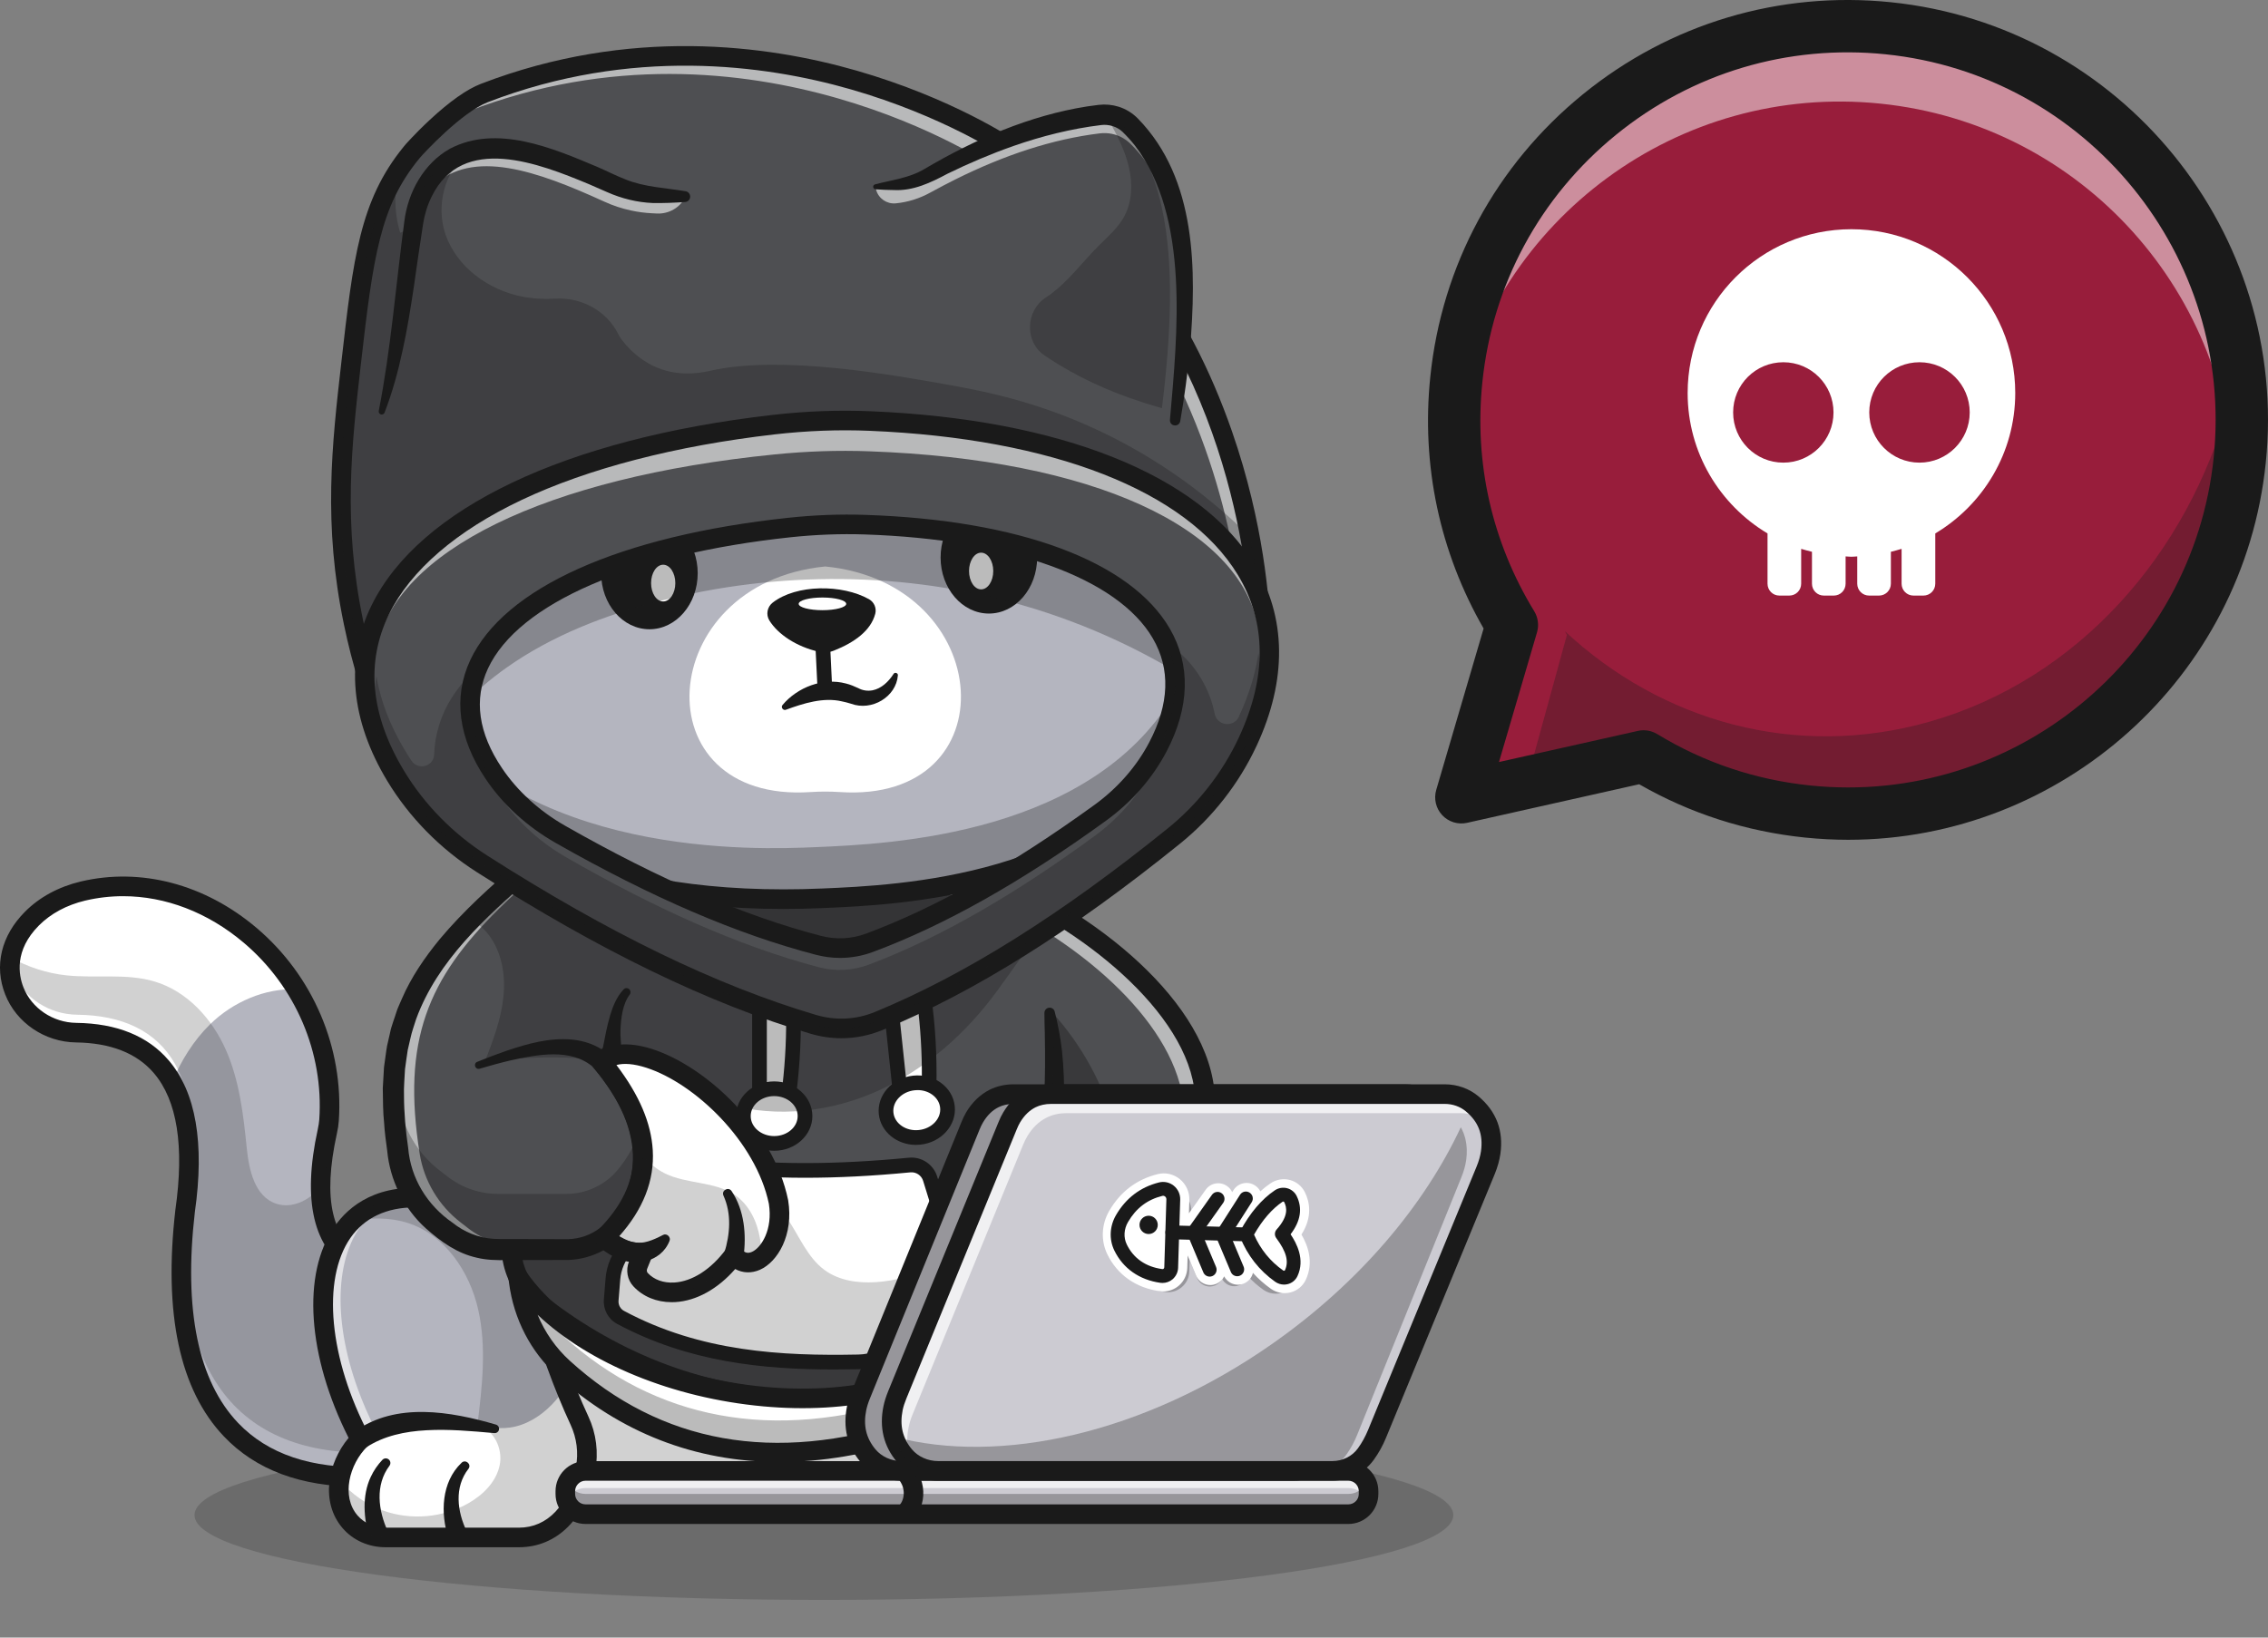 <?xml version="1.0" encoding="UTF-8"?> <svg xmlns="http://www.w3.org/2000/svg" width="54" height="39" viewBox="0 0 54 39" fill="none"><rect x="0" y="0" width="54" height="39" fill="#808080" stroke="none"/><g opacity="0.2"><path d="M19.617 38.103C27.894 38.103 34.603 37.198 34.603 36.082C34.603 34.966 27.894 34.06 19.617 34.06C11.34 34.06 4.631 34.966 4.631 36.082C4.631 37.198 11.34 38.103 19.617 38.103Z" fill="#1A1A1A"></path></g><path d="M9.022 35.154C5.546 35.388 3.902 33.195 4.406 28.837C4.6 27.471 4.478 26.464 4.094 25.775C3.652 24.979 2.862 24.606 1.81 24.592C1.166 24.584 0.575 24.198 0.339 23.598C0.289 23.471 0.255 23.338 0.241 23.2C0.229 23.091 0.229 22.98 0.243 22.867C0.246 22.846 0.248 22.823 0.253 22.801C0.304 22.492 0.461 22.174 0.757 21.877C1.088 21.544 1.515 21.329 1.972 21.221C3.939 20.753 5.977 21.803 7.059 23.561C7.608 24.452 7.911 25.526 7.833 26.676C7.826 26.768 7.81 26.86 7.79 26.95C7.683 27.438 7.631 27.865 7.63 28.238C7.63 28.314 7.632 28.387 7.636 28.459C7.682 29.309 8.021 29.844 8.579 30.138L8.972 34.59L9.022 35.154Z" fill="#B4B5BF"></path><path d="M7.06 23.561C6.316 23.527 5.542 23.863 5 24.396C4.604 24.786 4.312 25.261 4.095 25.775C3.653 24.979 2.862 24.606 1.811 24.592C1.167 24.584 0.575 24.198 0.339 23.598C0.136 23.08 0.196 22.443 0.757 21.877C1.088 21.544 1.516 21.329 1.972 21.221C3.94 20.753 5.978 21.803 7.06 23.561Z" fill="white"></path><path d="M8.532 35.406C7.164 35.406 6.09 35.005 5.334 34.212C4.28 33.106 3.89 31.289 4.176 28.81C4.392 27.298 4.219 26.205 3.662 25.555C3.257 25.082 2.634 24.837 1.81 24.826C1.066 24.817 0.389 24.358 0.124 23.684C-0.144 23.002 0.027 22.284 0.594 21.714C0.937 21.368 1.396 21.119 1.92 20.994C3.352 20.654 4.877 21.055 6.106 22.096C7.452 23.235 8.186 24.954 8.067 26.692C8.061 26.786 8.046 26.884 8.02 27.001C7.679 28.557 7.898 29.516 8.69 29.933C8.76 29.97 8.807 30.04 8.814 30.119L9.257 35.135C9.263 35.197 9.243 35.259 9.202 35.307C9.161 35.355 9.103 35.384 9.04 35.388C8.867 35.4 8.697 35.406 8.532 35.406ZM2.931 21.343C2.628 21.343 2.326 21.378 2.028 21.448C1.588 21.553 1.207 21.758 0.925 22.042C0.336 22.636 0.442 23.219 0.558 23.514C0.754 24.013 1.26 24.353 1.816 24.36C2.78 24.372 3.52 24.672 4.016 25.252C4.664 26.008 4.874 27.225 4.639 28.87C4.37 31.198 4.717 32.889 5.672 33.891C6.378 34.631 7.42 34.982 8.771 34.935L8.36 30.282C7.46 29.733 7.193 28.597 7.565 26.901C7.585 26.807 7.597 26.73 7.602 26.661C7.71 25.07 7.038 23.496 5.804 22.452C4.948 21.727 3.937 21.343 2.931 21.343Z" fill="#1A1A1A"></path><g opacity="0.3"><path d="M7.787 27.898C7.765 27.877 7.742 27.856 7.72 27.835L7.808 27.754C7.802 27.802 7.795 27.851 7.787 27.898Z" fill="#1A1A1A"></path></g><g opacity="0.2"><path d="M8.974 34.592C5.576 34.722 3.978 32.561 4.48 28.351C4.679 27.004 4.554 26.011 4.163 25.331C3.712 24.546 2.906 24.178 1.834 24.166C1.178 24.157 0.574 23.776 0.334 23.185C0.292 23.084 0.262 22.978 0.244 22.869C0.24 22.843 0.236 22.818 0.233 22.792C0.24 22.796 0.247 22.8 0.254 22.803C0.66 23.029 1.112 23.178 1.578 23.228C2.279 23.303 3.007 23.174 3.68 23.375C4.466 23.61 5.055 24.271 5.378 25.003C5.701 25.735 5.794 26.54 5.874 27.332C5.927 27.86 6.062 28.5 6.583 28.669C6.942 28.785 7.349 28.599 7.581 28.309C7.599 28.286 7.616 28.263 7.632 28.239C7.632 28.316 7.633 28.389 7.637 28.46C7.683 29.311 8.022 29.846 8.58 30.14L8.974 34.592Z" fill="#1A1A1A"></path></g><path d="M12.549 35.362L11.999 30.543C14.659 33.073 18.046 34.242 22.273 33.843L22.125 35.692L12.549 35.362Z" fill="white"></path><g opacity="0.2"><path d="M12.549 35.362L11.999 30.543C14.659 33.073 18.046 34.242 22.273 33.843L22.125 35.692L12.549 35.362Z" fill="#1A1A1A"></path></g><path d="M13.941 34.985C13.751 35.993 13.155 36.625 12.338 36.614H9.175C8.856 36.614 8.545 36.486 8.337 36.245C8.187 36.071 8.105 35.868 8.078 35.654C8.06 35.521 8.064 35.385 8.086 35.25C8.118 35.048 8.19 34.849 8.289 34.669C8.37 34.524 8.469 34.392 8.581 34.281C8.56 34.241 8.54 34.202 8.519 34.161C8.356 33.84 8.217 33.517 8.102 33.199C7.482 31.488 7.559 29.886 8.381 29.075C8.811 28.649 9.447 28.441 10.292 28.547L10.746 28.727C11.72 29.116 12.46 29.935 12.749 30.943C12.862 31.34 12.983 31.73 13.114 32.112C13.223 32.432 13.338 32.746 13.461 33.053C13.568 33.319 13.68 33.579 13.797 33.834C13.964 34.193 14.014 34.596 13.941 34.985Z" fill="#B4B5BF"></path><g opacity="0.6"><path d="M12.754 36.49H9.591C9.272 36.49 8.962 36.362 8.753 36.121C8.603 35.947 8.521 35.744 8.494 35.53C8.476 35.398 8.48 35.261 8.502 35.126C8.534 34.924 8.606 34.725 8.705 34.545C8.786 34.4 8.885 34.268 8.997 34.157C8.976 34.117 8.956 34.078 8.935 34.037C8.772 33.716 8.633 33.394 8.518 33.075C7.898 31.364 7.975 29.762 8.797 28.951C8.959 28.79 9.151 28.661 9.372 28.567C8.968 28.646 8.638 28.822 8.381 29.075C7.559 29.887 7.482 31.489 8.102 33.2C8.217 33.518 8.356 33.841 8.519 34.162C8.54 34.202 8.56 34.242 8.581 34.282C8.469 34.392 8.37 34.525 8.289 34.67C8.19 34.85 8.118 35.049 8.086 35.251C8.064 35.386 8.06 35.522 8.078 35.655C8.105 35.869 8.187 36.072 8.337 36.245C8.545 36.487 8.856 36.615 9.175 36.615H12.338C12.568 36.618 12.78 36.57 12.971 36.477C12.9 36.487 12.828 36.491 12.754 36.49Z" fill="white"></path></g><path d="M13.939 34.985C13.75 35.993 13.154 36.625 12.336 36.614H9.174C8.855 36.614 8.544 36.486 8.335 36.245C8.185 36.072 8.104 35.868 8.076 35.654C8.132 35.323 8.203 34.994 8.288 34.669C8.308 34.592 8.329 34.515 8.35 34.438L8.333 34.458C8.358 34.342 8.428 34.24 8.518 34.161C8.563 34.122 8.612 34.088 8.664 34.06C8.822 33.976 8.999 33.942 9.176 33.916C9.835 33.819 10.509 33.82 11.168 33.92C11.49 33.969 11.816 34.042 12.14 33.998C12.524 33.945 12.872 33.727 13.142 33.448C13.259 33.326 13.364 33.193 13.46 33.053C13.566 33.319 13.678 33.579 13.796 33.834C13.963 34.193 14.013 34.596 13.939 34.985Z" fill="white"></path><path d="M9.176 36.848C8.779 36.848 8.409 36.684 8.161 36.398C7.618 35.77 7.806 34.832 8.3 34.244C7.32 32.298 7.183 30.338 7.96 29.217C8.308 28.714 9 28.15 10.322 28.316C10.341 28.318 10.361 28.323 10.379 28.33L10.833 28.511C11.867 28.924 12.667 29.809 12.973 30.879C12.973 30.879 12.973 30.879 12.973 30.879C13.288 31.976 13.627 32.91 14.01 33.736C14.198 34.142 14.254 34.589 14.171 35.029C13.959 36.153 13.266 36.848 12.358 36.848C12.351 36.848 12.343 36.848 12.335 36.848L9.176 36.848ZM9.878 28.754C9.202 28.754 8.676 29.002 8.343 29.482C7.656 30.475 7.835 32.361 8.788 34.173C8.836 34.264 8.819 34.376 8.746 34.448C8.315 34.873 8.119 35.636 8.514 36.093C8.673 36.276 8.914 36.382 9.176 36.382L12.338 36.382C12.344 36.382 12.349 36.382 12.355 36.382C13.037 36.382 13.543 35.845 13.712 34.943C13.777 34.599 13.733 34.249 13.586 33.932C13.193 33.084 12.846 32.128 12.525 31.008C12.258 30.075 11.56 29.304 10.66 28.945L10.235 28.775C10.112 28.761 9.993 28.754 9.878 28.754Z" fill="#1A1A1A"></path><path d="M8.446 34.093C9.423 33.384 10.734 33.613 11.81 33.928C11.864 33.945 11.895 34.003 11.878 34.057C11.864 34.105 11.817 34.135 11.77 34.13C11.222 34.081 10.679 34.032 10.153 34.062C9.646 34.089 9.138 34.194 8.718 34.471C8.467 34.636 8.21 34.28 8.446 34.093Z" fill="#1A1A1A"></path><path d="M10.678 36.639C10.485 36.041 10.504 35.3 10.989 34.837C11.085 34.743 11.234 34.872 11.154 34.98C10.811 35.418 10.884 35.997 11.115 36.475C11.24 36.781 10.784 36.953 10.678 36.639Z" fill="#1A1A1A"></path><path d="M8.795 36.63C8.661 36.168 8.613 35.626 8.828 35.172C8.898 35.02 8.994 34.883 9.106 34.765C9.148 34.722 9.217 34.72 9.261 34.762C9.301 34.8 9.306 34.862 9.274 34.906C8.927 35.368 9.004 35.971 9.235 36.473C9.355 36.78 8.898 36.944 8.795 36.63Z" fill="#1A1A1A"></path><g opacity="0.2"><path d="M13.941 34.985C13.751 35.993 13.155 36.625 12.337 36.614H9.175C8.856 36.614 8.545 36.486 8.336 36.245C8.186 36.071 8.105 35.868 8.077 35.654C8.06 35.521 8.064 35.385 8.085 35.25C8.361 35.575 8.719 35.83 9.12 35.974C9.781 36.213 10.546 36.147 11.156 35.798C11.504 35.599 11.816 35.288 11.897 34.895C11.979 34.502 11.758 34.035 11.366 33.947C11.479 33.028 11.59 32.088 11.385 31.185C11.181 30.283 10.593 29.41 9.712 29.126C9.282 28.988 8.83 28.999 8.381 29.075C8.811 28.649 9.446 28.441 10.292 28.547L10.746 28.727C11.72 29.116 12.459 29.935 12.748 30.943C12.861 31.34 12.983 31.73 13.114 32.112C13.223 32.432 13.338 32.746 13.461 33.053C13.567 33.319 13.679 33.579 13.797 33.834C13.964 34.193 14.014 34.596 13.941 34.985Z" fill="#1A1A1A"></path></g><path d="M28.551 27.077C28.488 27.255 28.452 27.442 28.442 27.631L28.423 27.972C28.363 29.087 27.6 30.041 26.525 30.342L25.285 30.689C24.783 30.83 24.321 31.094 23.958 31.47C21.634 33.885 16.784 34.151 12.84 31.051C12.517 30.797 12.294 30.438 12.21 30.037C12.207 30.024 12.204 30.01 12.201 29.997C12.186 29.917 12.172 29.838 12.159 29.759C12.127 29.569 12.1 29.38 12.078 29.194C12.054 28.995 12.036 28.799 12.023 28.605C12.006 28.352 11.998 28.103 11.997 27.858C11.995 26.877 12.125 25.956 12.35 25.088C12.633 23.997 13.067 22.988 13.584 22.047C13.736 21.77 13.943 21.532 14.188 21.347C14.256 21.295 14.327 21.248 14.401 21.204C14.667 21.047 14.967 20.947 15.285 20.914C18.451 20.584 21.379 20.56 23.799 21.188C24.059 21.256 24.313 21.331 24.561 21.414C24.797 21.538 25.027 21.67 25.252 21.808C27.552 23.219 29.193 25.281 28.551 27.077Z" fill="#4E4F52"></path><g opacity="0.6"><path d="M23.457 31.753C23.156 32.066 22.812 32.343 22.433 32.581C23.013 32.289 23.529 31.917 23.959 31.47C24.083 31.341 24.221 31.226 24.367 31.123C24.027 31.273 23.716 31.484 23.457 31.753Z" fill="white"></path><path d="M25.253 21.809C25.029 21.671 24.798 21.539 24.562 21.415C24.314 21.332 24.06 21.256 23.8 21.189C21.38 20.561 18.452 20.585 15.286 20.915C14.969 20.947 14.668 21.048 14.402 21.205C14.331 21.247 14.263 21.293 14.197 21.343C14.383 21.268 14.58 21.218 14.785 21.197C17.95 20.868 20.879 20.843 23.299 21.471C23.559 21.539 23.813 21.614 24.061 21.697C24.296 21.822 24.527 21.953 24.752 22.091C27.052 23.503 28.693 25.564 28.051 27.36C27.988 27.539 27.951 27.725 27.942 27.914L27.923 28.255C27.88 29.059 27.472 29.778 26.845 30.231C27.75 29.845 28.371 28.974 28.424 27.973L28.443 27.632C28.453 27.443 28.489 27.256 28.552 27.078C29.195 25.282 27.553 23.22 25.253 21.809Z" fill="white"></path></g><g opacity="0.4"><path d="M22.26 29.528C22.133 30.274 22.006 31.018 21.879 31.764C21.819 32.114 21.745 32.492 21.484 32.733C21.33 32.875 21.128 32.952 20.928 33.013C19.846 33.347 18.676 33.317 17.569 33.077C16.462 32.837 15.411 32.393 14.389 31.905C13.755 31.603 13.114 31.27 12.648 30.745C12.465 30.538 12.314 30.295 12.213 30.036C12.107 29.765 12.056 29.475 12.081 29.193C12.093 29.059 12.123 28.926 12.171 28.798L12.173 28.789C12.123 28.729 12.072 28.668 12.026 28.604C12.009 28.351 12.001 28.102 12 27.856C12.022 27.837 12.047 27.822 12.075 27.81C12.18 27.764 12.299 27.779 12.411 27.795C15.617 28.245 18.823 28.695 22.028 29.145C22.09 29.154 22.156 29.164 22.203 29.205C22.291 29.279 22.279 29.415 22.26 29.528Z" fill="#1A1A1A"></path></g><path d="M19.088 33.562C19.06 33.562 19.032 33.562 19.004 33.562C16.819 33.541 14.579 32.715 12.696 31.235C12.318 30.937 12.061 30.513 11.972 30.04C11.452 27.261 11.912 24.61 13.379 21.935C13.764 21.233 14.467 20.765 15.261 20.682C19.345 20.257 22.324 20.419 24.635 21.193C24.647 21.197 24.659 21.202 24.67 21.208C27.277 22.586 29.556 24.96 28.771 27.155C28.716 27.309 28.683 27.473 28.674 27.643L28.656 27.985C28.591 29.2 27.76 30.238 26.587 30.567L25.349 30.914C24.873 31.047 24.451 31.295 24.127 31.632C22.943 32.861 21.11 33.562 19.088 33.562ZM19.258 20.918C18.072 20.918 16.763 20.995 15.309 21.146C14.668 21.213 14.1 21.592 13.788 22.159C12.355 24.772 11.924 27.249 12.431 29.954C12.499 30.316 12.695 30.64 12.984 30.868C14.786 32.284 16.926 33.076 19.009 33.096C20.934 33.113 22.679 32.463 23.791 31.308C24.172 30.912 24.667 30.62 25.223 30.464L26.462 30.117C27.441 29.843 28.136 28.976 28.19 27.96L28.209 27.618C28.22 27.403 28.262 27.195 28.332 26.998C29.017 25.081 26.813 22.873 24.469 21.629C23.04 21.153 21.339 20.918 19.258 20.918Z" fill="#1A1A1A"></path><path d="M14.704 29.188C14.401 29.551 13.951 29.758 13.479 29.758H11.864C11.429 29.758 11.005 29.614 10.661 29.348L10.475 29.205C9.954 28.803 9.6 28.218 9.497 27.568C9.066 24.866 9.696 23.393 11.384 21.73C11.715 21.404 12.087 21.07 12.5 20.718C13.168 20.889 13.745 21.094 14.19 21.346C15.112 21.867 15.471 22.589 14.921 23.624C14.703 23.872 14.602 24.34 14.577 24.951C14.575 25.013 14.553 25.071 14.518 25.118C14.508 25.131 14.497 25.143 14.485 25.154C14.432 25.206 14.359 25.238 14.279 25.238C15.361 26.471 15.738 27.947 14.704 29.188Z" fill="#4E4F52"></path><g opacity="0.6"><path d="M13.976 29.669H12.36C11.925 29.669 11.502 29.525 11.157 29.259L10.972 29.116C10.45 28.715 10.097 28.13 9.993 27.479C9.562 24.778 10.192 23.305 11.88 21.642C12.158 21.368 12.464 21.089 12.8 20.799C12.702 20.771 12.602 20.744 12.5 20.718C12.087 21.07 11.715 21.404 11.384 21.73C9.696 23.393 9.066 24.866 9.497 27.568C9.6 28.218 9.954 28.803 10.475 29.205L10.661 29.348C11.005 29.614 11.429 29.758 11.864 29.758H13.479C13.661 29.758 13.839 29.727 14.007 29.669C13.996 29.669 13.986 29.669 13.976 29.669Z" fill="white"></path></g><g opacity="0.3"><path d="M14.704 27.865C14.401 28.227 13.951 28.434 13.479 28.434H11.863C11.428 28.434 11.005 28.29 10.66 28.024L10.475 27.881C9.953 27.48 9.6 26.895 9.496 26.244C9.451 25.959 9.418 25.688 9.396 25.428C9.333 26.056 9.366 26.757 9.496 27.569C9.6 28.22 9.953 28.805 10.475 29.206L10.66 29.349C11.005 29.615 11.428 29.759 11.863 29.759H13.479C13.951 29.759 14.401 29.552 14.704 29.19C15.297 28.477 15.425 27.687 15.222 26.91C15.128 27.237 14.959 27.558 14.704 27.865Z" fill="#1A1A1A"></path></g><path d="M12.65 20.897C11.55 21.86 10.421 22.874 9.909 24.267C9.875 24.374 9.797 24.601 9.777 24.707C9.761 24.782 9.724 24.931 9.708 25.006C9.691 25.105 9.658 25.36 9.643 25.463C9.635 25.64 9.611 25.908 9.619 26.084C9.619 26.491 9.658 26.931 9.718 27.334C9.778 28.064 10.175 28.707 10.776 29.12C11.052 29.342 11.394 29.48 11.748 29.503C11.828 29.51 11.969 29.508 12.054 29.508L13.345 29.511L13.426 29.512C14.007 29.53 14.448 29.217 14.733 28.728C14.914 28.444 15.032 28.111 15.06 27.776C15.131 27.022 14.795 26.297 14.348 25.699C14.273 25.594 14.184 25.495 14.103 25.394C14.063 25.477 14.436 24.659 14.279 25.005C14.312 25.005 14.34 24.978 14.355 24.948C14.404 24.691 14.454 24.433 14.527 24.181C14.593 23.965 14.679 23.743 14.848 23.563C14.883 23.524 14.944 23.522 14.982 23.558C15.018 23.592 15.023 23.646 14.994 23.685C14.82 23.918 14.784 24.255 14.773 24.549C14.768 24.696 14.791 24.847 14.793 24.994C14.785 25.257 14.545 25.474 14.284 25.473C14.126 25.82 14.489 25 14.454 25.086L14.458 25.09C14.619 25.28 14.783 25.482 14.918 25.693C15.325 26.305 15.611 27.066 15.539 27.818C15.498 28.347 15.275 28.858 14.947 29.271C14.601 29.747 14.011 30.023 13.426 30.007L13.345 30.007L12.054 30.01C11.824 30.014 11.58 30.009 11.355 29.953C10.879 29.849 10.499 29.571 10.138 29.253C9.614 28.782 9.284 28.103 9.219 27.405C9.192 27.212 9.156 26.942 9.146 26.749C9.117 26.494 9.118 26.175 9.114 25.917C9.119 25.809 9.138 25.526 9.143 25.415C9.161 25.301 9.194 25.024 9.215 24.913C9.235 24.832 9.27 24.665 9.29 24.583C9.309 24.465 9.406 24.213 9.44 24.097C9.469 24 9.533 23.878 9.57 23.783C9.791 23.269 10.118 22.796 10.468 22.369C11.038 21.689 11.688 21.103 12.348 20.542C12.446 20.458 12.593 20.47 12.676 20.569C12.76 20.666 12.748 20.814 12.65 20.897Z" fill="#1A1A1A"></path><path d="M14.13 25.419C13.595 24.952 12.787 25.115 12.142 25.257C11.901 25.314 11.66 25.382 11.419 25.452C11.315 25.482 11.261 25.33 11.362 25.288C11.596 25.194 11.832 25.103 12.073 25.02C12.571 24.854 13.079 24.709 13.62 24.758C13.897 24.783 14.188 24.879 14.428 25.06C14.679 25.264 14.377 25.628 14.13 25.419Z" fill="#1A1A1A"></path><path d="M23.741 31.386C24.144 30.224 24.488 29.023 24.686 27.81C24.84 26.899 24.889 25.977 24.882 25.055L24.876 24.593C24.873 24.438 24.866 24.284 24.867 24.127C24.865 24.056 24.922 23.997 24.993 23.998C25.051 23.999 25.099 24.038 25.112 24.092C25.192 24.4 25.249 24.714 25.286 25.031C25.448 26.616 25.205 28.223 24.786 29.751C24.623 30.343 24.403 30.976 24.178 31.55C24.061 31.83 23.645 31.679 23.741 31.386Z" fill="#1A1A1A"></path><path d="M12.34 30.418L12.356 30.54C12.46 31.322 12.828 32.049 13.412 32.579C15.596 34.565 18.401 35.12 21.653 34.064C22.756 33.706 23.574 32.771 23.796 31.633C20.87 34.59 14.28 33.27 12.34 30.418Z" fill="white"></path><g opacity="0.3"><path d="M21.653 33.303C18.401 34.36 15.596 33.804 13.412 31.819C13.11 31.544 12.867 31.217 12.687 30.858C12.559 30.716 12.443 30.569 12.34 30.418L12.356 30.54C12.46 31.322 12.828 32.049 13.412 32.579C15.596 34.565 18.401 35.12 21.653 34.064C22.756 33.706 23.574 32.771 23.796 31.633C23.639 31.792 23.471 31.937 23.295 32.072C22.904 32.643 22.333 33.083 21.653 33.303Z" fill="#1A1A1A"></path></g><path d="M18.559 34.818C16.562 34.818 14.762 34.123 13.252 32.751C12.636 32.191 12.235 31.416 12.122 30.569L12.106 30.448C12.091 30.34 12.153 30.238 12.254 30.199C12.354 30.16 12.469 30.196 12.53 30.286C13.493 31.703 15.778 32.805 18.216 33.029C20.469 33.236 22.441 32.666 23.627 31.468C23.7 31.395 23.811 31.378 23.902 31.426C23.993 31.474 24.042 31.576 24.022 31.677C23.783 32.902 22.902 33.902 21.722 34.285C20.625 34.641 19.567 34.818 18.559 34.818ZM12.8 31.311C12.973 31.729 13.233 32.103 13.566 32.406C15.737 34.38 18.433 34.862 21.578 33.841C22.338 33.594 22.955 33.05 23.305 32.349C22.015 33.266 20.195 33.678 18.173 33.493C16.014 33.295 14.02 32.469 12.8 31.311Z" fill="#1A1A1A"></path><path d="M22.411 29.419L22.205 30.18L21.907 31.282C21.726 31.95 21.127 32.42 20.436 32.433C18.327 32.475 16.493 32.292 14.778 31.373C14.628 31.293 14.54 31.131 14.554 30.961L14.595 30.454C14.617 30.185 14.726 29.929 14.905 29.726L16.503 27.917C16.552 27.861 16.611 27.817 16.677 27.787C16.764 27.746 16.862 27.73 16.961 27.742C18.424 27.925 20.003 27.905 21.661 27.745C21.88 27.723 22.083 27.859 22.148 28.069L22.401 28.891C22.454 29.063 22.458 29.246 22.411 29.419Z" fill="white"></path><path d="M19.86 32.615C18.165 32.615 16.39 32.438 14.694 31.529C14.482 31.416 14.359 31.188 14.378 30.948C14.378 30.948 14.378 30.948 14.378 30.948L14.419 30.441C14.444 30.136 14.569 29.841 14.772 29.612L16.37 27.802C16.524 27.628 16.753 27.541 16.981 27.57C18.354 27.742 19.879 27.742 21.642 27.571C21.942 27.542 22.224 27.73 22.313 28.018L22.567 28.84C22.63 29.044 22.634 29.26 22.578 29.466L22.074 31.329C21.874 32.068 21.201 32.594 20.438 32.609C20.247 32.613 20.054 32.615 19.86 32.615ZM14.727 30.976C14.719 31.077 14.771 31.173 14.859 31.22C16.678 32.195 18.612 32.295 20.431 32.259C21.04 32.247 21.577 31.827 21.736 31.238L22.241 29.375C22.279 29.233 22.276 29.084 22.233 28.944L21.979 28.122C21.939 27.991 21.811 27.907 21.676 27.92C19.887 28.093 18.337 28.092 16.937 27.917C16.823 27.902 16.71 27.947 16.633 28.034L15.034 29.843C14.881 30.017 14.787 30.239 14.768 30.47L14.727 30.976Z" fill="#1A1A1A"></path><path d="M18.082 23.665V25.925L18.782 26.056C18.882 25.257 18.906 24.549 18.884 23.898L18.082 23.665Z" fill="white"></path><path d="M18.783 26.23C18.772 26.23 18.762 26.229 18.751 26.227L18.051 26.096C17.968 26.081 17.908 26.008 17.908 25.924V23.664C17.908 23.609 17.934 23.557 17.978 23.524C18.022 23.491 18.079 23.481 18.132 23.496L18.934 23.729C19.007 23.75 19.057 23.816 19.06 23.892C19.085 24.61 19.051 25.325 18.957 26.077C18.951 26.125 18.925 26.168 18.886 26.197C18.856 26.219 18.82 26.23 18.783 26.23ZM18.258 25.779L18.631 25.849C18.701 25.226 18.729 24.628 18.714 24.03L18.258 23.897V25.779Z" fill="#1A1A1A"></path><path d="M18.432 27.232C18.837 27.232 19.166 26.941 19.166 26.581C19.166 26.221 18.837 25.93 18.432 25.93C18.027 25.93 17.698 26.221 17.698 26.581C17.698 26.941 18.027 27.232 18.432 27.232Z" fill="white"></path><path d="M18.433 27.406C17.932 27.406 17.524 27.036 17.524 26.58C17.524 26.125 17.932 25.754 18.433 25.754C18.934 25.754 19.342 26.125 19.342 26.58C19.342 27.036 18.934 27.406 18.433 27.406ZM18.433 26.104C18.125 26.104 17.874 26.317 17.874 26.58C17.874 26.843 18.125 27.056 18.433 27.056C18.741 27.056 18.992 26.843 18.992 26.58C18.992 26.317 18.741 26.104 18.433 26.104Z" fill="#1A1A1A"></path><path d="M21.173 23.575L21.412 25.823L22.121 25.879C22.137 25.074 22.086 24.367 21.995 23.723L21.173 23.575Z" fill="white"></path><path d="M22.122 26.054C22.117 26.054 22.112 26.054 22.108 26.054L21.398 25.997C21.314 25.99 21.247 25.925 21.238 25.841L20.999 23.594C20.993 23.539 21.014 23.485 21.054 23.447C21.094 23.41 21.149 23.393 21.204 23.403L22.026 23.55C22.1 23.564 22.158 23.623 22.168 23.698C22.269 24.41 22.311 25.124 22.296 25.883C22.296 25.931 22.275 25.977 22.239 26.009C22.207 26.038 22.165 26.054 22.122 26.054ZM21.57 25.66L21.949 25.69C21.953 25.063 21.917 24.466 21.839 23.872L21.372 23.789L21.57 25.66Z" fill="#1A1A1A"></path><path d="M21.898 27.086C22.301 27.043 22.597 26.718 22.559 26.361C22.521 26.003 22.163 25.748 21.76 25.791C21.357 25.834 21.061 26.158 21.099 26.516C21.137 26.873 21.495 27.129 21.898 27.086Z" fill="white"></path><path d="M21.809 27.266C21.355 27.266 20.969 26.955 20.924 26.535C20.876 26.082 21.242 25.67 21.741 25.617C21.979 25.592 22.211 25.651 22.397 25.783C22.589 25.921 22.708 26.119 22.732 26.343C22.78 26.796 22.414 27.207 21.915 27.26C21.88 27.264 21.844 27.266 21.809 27.266ZM21.848 25.961C21.825 25.961 21.801 25.962 21.778 25.965C21.471 25.997 21.244 26.236 21.272 26.498C21.3 26.759 21.572 26.945 21.878 26.912C22.185 26.88 22.412 26.641 22.384 26.38C22.371 26.257 22.303 26.146 22.194 26.068C22.096 25.998 21.975 25.961 21.848 25.961Z" fill="#1A1A1A"></path><g opacity="0.5"><path d="M15.579 20.979C18.372 20.976 21.165 20.974 23.958 20.972C23.261 21.58 22.518 22.172 21.634 22.499C20.334 22.98 18.835 22.828 17.56 22.291C17.171 22.126 16.787 21.919 16.529 21.598C16.337 21.361 16.204 21.055 15.916 20.933" fill="#1A1A1A"></path></g><g opacity="0.3"><path d="M25.017 21.941C24.483 22.488 24.064 23.187 23.59 23.798C22.835 24.773 21.856 25.592 20.715 26.059C19.574 26.526 18.266 26.625 17.099 26.227C16.535 26.034 16.014 25.733 15.454 25.532C15.072 25.395 14.68 25.305 14.28 25.252C13.569 25.156 12.838 25.171 12.115 25.221C11.927 25.234 11.74 25.25 11.553 25.266C11.741 24.772 11.931 24.271 11.986 23.745C12.042 23.22 11.948 22.658 11.62 22.243C11.494 22.084 11.33 21.954 11.146 21.865C11.478 21.538 11.85 21.205 12.263 20.852C12.931 21.023 13.508 21.229 13.953 21.481C14.021 21.429 14.092 21.381 14.165 21.338C15.662 22.253 17.056 23.398 18.773 23.65C20.64 23.925 22.627 22.958 23.563 21.321C23.823 21.389 24.078 21.464 24.326 21.547C24.561 21.672 24.792 21.803 25.017 21.941Z" fill="#1A1A1A"></path></g><g opacity="0.2"><path d="M22.203 30.18L21.905 31.283C21.724 31.951 21.125 32.421 20.434 32.434C18.325 32.476 16.491 32.293 14.776 31.374C14.626 31.294 14.538 31.132 14.552 30.962L14.593 30.455C14.615 30.186 14.724 29.93 14.903 29.727L16.501 27.918C16.55 27.862 16.609 27.818 16.675 27.788C17.494 27.877 18.271 28.332 18.74 29.012C19.03 29.432 19.219 29.942 19.631 30.245C19.975 30.498 20.427 30.563 20.853 30.535C21.321 30.505 21.775 30.375 22.203 30.18Z" fill="#1A1A1A"></path></g><g opacity="0.4"><path d="M25.07 24.129C25.762 24.898 26.272 25.831 26.546 26.829C26.218 26.723 25.89 26.618 25.562 26.513C25.435 26.472 25.302 26.427 25.209 26.331C25.038 26.156 25.056 25.878 25.073 25.634C25.106 25.179 25.096 24.72 25.043 24.267" fill="#1A1A1A"></path></g><path d="M18.13 29.946C17.912 30.115 17.654 30.12 17.47 29.891C16.718 30.907 15.717 30.975 15.252 30.476C15.165 30.384 15.144 30.248 15.191 30.13L15.311 29.833C14.928 29.839 14.631 29.699 14.38 29.483C15.033 28.837 15.317 28.184 15.313 27.526C15.309 26.962 15.094 26.394 14.717 25.823C14.623 25.681 14.519 25.539 14.405 25.396C14.379 25.363 14.352 25.329 14.324 25.296C15.195 24.491 18.066 26.348 18.535 28.623C18.634 29.232 18.415 29.727 18.13 29.946Z" fill="white"></path><path d="M15.992 31.012C15.631 31.012 15.31 30.88 15.082 30.636C14.935 30.479 14.894 30.247 14.976 30.044L14.978 30.038C14.708 29.985 14.461 29.86 14.228 29.661C14.179 29.618 14.149 29.557 14.147 29.492C14.145 29.427 14.17 29.364 14.216 29.318C15.388 28.158 15.366 26.927 14.145 25.444C14.066 25.349 14.076 25.209 14.167 25.125C14.466 24.848 14.95 24.797 15.527 24.983C16.813 25.396 18.416 26.887 18.764 28.576C18.765 28.58 18.765 28.583 18.766 28.586C18.899 29.407 18.519 30.051 18.094 30.24C17.892 30.329 17.682 30.32 17.505 30.222C17.091 30.697 16.581 30.981 16.078 31.01C16.049 31.012 16.02 31.012 15.992 31.012ZM15.312 29.6C15.389 29.6 15.461 29.638 15.505 29.702C15.549 29.766 15.558 29.849 15.528 29.921L15.408 30.218C15.394 30.253 15.4 30.293 15.423 30.317C15.573 30.478 15.797 30.558 16.051 30.544C16.48 30.52 16.93 30.231 17.284 29.753C17.326 29.695 17.394 29.66 17.467 29.659C17.538 29.658 17.608 29.69 17.653 29.746C17.726 29.837 17.804 29.858 17.905 29.813C18.125 29.715 18.404 29.283 18.306 28.666C17.999 27.191 16.549 25.801 15.385 25.427C15.098 25.335 14.855 25.314 14.677 25.364C15.22 26.078 15.504 26.744 15.542 27.393C15.585 28.114 15.313 28.806 14.733 29.452C14.911 29.556 15.098 29.604 15.308 29.6C15.309 29.6 15.311 29.6 15.312 29.6Z" fill="#1A1A1A"></path><path d="M17.245 29.843C17.382 29.395 17.423 28.909 17.225 28.473C17.171 28.349 17.344 28.254 17.419 28.366C17.724 28.82 17.776 29.411 17.701 29.941C17.645 30.271 17.161 30.169 17.245 29.843Z" fill="#1A1A1A"></path><path d="M14.525 29.3C15.04 29.642 15.226 29.705 15.79 29.409C15.878 29.365 15.98 29.464 15.941 29.553C15.733 30.077 15.081 30.185 14.621 29.931C14.475 29.858 14.348 29.767 14.235 29.665C14.023 29.467 14.285 29.139 14.525 29.3Z" fill="#1A1A1A"></path><g opacity="0.3"><path d="M14.718 25.823C14.624 25.681 14.52 25.538 14.406 25.395L14.718 25.823Z" fill="#1A1A1A"></path></g><g opacity="0.2"><path d="M18.132 29.946C17.913 30.115 17.655 30.12 17.471 29.891C16.72 30.907 15.719 30.975 15.253 30.476C15.166 30.384 15.145 30.248 15.192 30.13L15.312 29.833C14.929 29.839 14.632 29.699 14.381 29.483C15.034 28.837 15.318 28.184 15.314 27.526C15.455 27.697 15.624 27.841 15.821 27.94C16.352 28.206 17.022 28.127 17.508 28.466C17.835 28.696 18.023 29.084 18.092 29.478C18.119 29.632 18.13 29.789 18.132 29.946Z" fill="#1A1A1A"></path></g><path d="M28.695 16.442V16.442C28.576 16.834 28.416 17.229 28.203 17.614C26.27 21.111 21.345 21.319 19.586 21.393C18.241 21.45 12.735 21.683 10.097 18.002C10.056 17.945 10.016 17.887 9.977 17.828C9.236 16.723 8.952 15.594 8.839 14.819C8.792 14.497 8.775 14.236 8.767 14.062C8.638 11.366 9.77 8.772 11.759 6.947C15.897 3.149 22.177 2.895 26.406 7.805C27.172 8.694 27.802 9.69 28.253 10.763C28.471 11.28 28.646 11.813 28.776 12.362C28.915 12.949 29.233 14.668 28.695 16.442Z" fill="#B4B5BF"></path><g opacity="0.3"><path d="M28.812 12.52C28.883 13.59 28.784 15.047 28.037 16.397C26.104 19.893 21.179 20.101 19.42 20.175C18.054 20.233 12.399 20.472 9.812 16.611C9.228 15.739 8.928 14.854 8.771 14.138C8.808 14.783 8.971 16.326 9.978 17.829C12.565 21.69 18.22 21.451 19.586 21.393C21.345 21.319 26.27 21.111 28.203 17.614C29.307 15.618 28.995 13.385 28.812 12.52Z" fill="#1A1A1A"></path></g><path d="M19.993 18.863C19.763 18.848 19.533 18.848 19.303 18.863C15.242 19.138 15.567 13.896 19.639 13.492C19.642 13.492 19.645 13.491 19.648 13.491C19.651 13.491 19.654 13.492 19.657 13.492C23.728 13.896 24.054 19.138 19.993 18.863Z" fill="white"></path><path d="M18.654 21.647C13.395 21.647 10.93 19.671 9.783 17.959C9.034 16.84 8.602 15.497 8.534 14.074C8.403 11.344 9.521 8.684 11.601 6.776C13.806 4.751 16.557 3.727 19.342 3.89C22.098 4.052 24.601 5.353 26.583 7.653C27.773 9.035 28.61 10.645 29.003 12.309C29.172 13.022 29.627 15.521 28.407 17.728C27.55 19.277 26.032 20.382 23.895 21.011C22.175 21.517 20.497 21.588 19.596 21.626C19.272 21.64 18.959 21.647 18.654 21.647ZM11.916 7.119C9.939 8.934 8.876 11.461 9 14.052C9.064 15.39 9.469 16.651 10.171 17.699C11.254 19.315 13.6 21.18 18.653 21.18C18.951 21.18 19.258 21.174 19.576 21.16C21.368 21.084 26.129 20.883 27.998 17.502C29.138 15.441 28.708 13.088 28.549 12.416C28.173 10.824 27.37 9.283 26.229 7.957C24.332 5.755 21.941 4.51 19.315 4.356C16.657 4.2 14.028 5.181 11.916 7.119Z" fill="#1A1A1A"></path><path d="M15.463 14.986C16.098 14.986 16.612 14.388 16.612 13.652C16.612 12.915 16.098 12.317 15.463 12.317C14.828 12.317 14.313 12.915 14.313 13.652C14.313 14.388 14.828 14.986 15.463 14.986Z" fill="#1A1A1A"></path><path d="M15.79 14.324C15.95 14.324 16.079 14.128 16.079 13.887C16.079 13.645 15.95 13.449 15.79 13.449C15.631 13.449 15.502 13.645 15.502 13.887C15.502 14.128 15.631 14.324 15.79 14.324Z" fill="white"></path><path d="M23.545 14.612C24.18 14.612 24.694 14.014 24.694 13.277C24.694 12.541 24.18 11.943 23.545 11.943C22.91 11.943 22.395 12.541 22.395 13.277C22.395 14.014 22.91 14.612 23.545 14.612Z" fill="#1A1A1A"></path><path d="M23.36 14.036C23.52 14.036 23.649 13.841 23.649 13.599C23.649 13.358 23.52 13.162 23.36 13.162C23.201 13.162 23.072 13.358 23.072 13.599C23.072 13.841 23.201 14.036 23.36 14.036Z" fill="white"></path><path d="M18.398 14.351C18.963 13.912 20.056 13.912 20.692 14.271C20.814 14.34 20.875 14.484 20.839 14.619C20.733 15.02 20.345 15.3 19.854 15.495C19.743 15.539 19.622 15.55 19.506 15.524C18.957 15.402 18.52 15.101 18.32 14.78C18.231 14.637 18.266 14.454 18.398 14.351Z" fill="#1A1A1A"></path><path d="M19.582 14.532C19.895 14.532 20.148 14.464 20.148 14.381C20.148 14.298 19.895 14.23 19.582 14.23C19.269 14.23 19.016 14.298 19.016 14.381C19.016 14.464 19.269 14.532 19.582 14.532Z" fill="white"></path><path d="M19.637 16.531C19.545 16.531 19.467 16.458 19.463 16.364L19.404 15.159C19.4 15.062 19.474 14.98 19.571 14.976C19.667 14.971 19.749 15.046 19.754 15.142L19.812 16.347C19.817 16.444 19.743 16.526 19.646 16.531C19.643 16.531 19.64 16.531 19.637 16.531Z" fill="#1A1A1A"></path><path d="M18.633 16.788C18.986 16.37 19.592 16.13 20.142 16.278C20.241 16.302 20.343 16.345 20.435 16.388C20.538 16.444 20.655 16.462 20.775 16.44C20.985 16.398 21.155 16.237 21.275 16.05C21.303 16 21.386 16.028 21.378 16.085C21.338 16.595 20.758 16.944 20.261 16.759C20.189 16.738 20.116 16.716 20.043 16.703C19.606 16.6 19.129 16.75 18.713 16.903C18.645 16.93 18.584 16.842 18.633 16.788Z" fill="#1A1A1A"></path><path d="M19.648 13.434C19.645 13.434 19.642 13.434 19.639 13.434V13.433C19.642 13.433 19.645 13.433 19.648 13.434Z" fill="white"></path><path d="M19.66 13.433V13.434C19.657 13.434 19.653 13.434 19.65 13.434C19.653 13.433 19.657 13.433 19.66 13.433Z" fill="white"></path><g opacity="0.3"><path d="M28.698 16.441C27.374 15.552 25.91 14.868 24.378 14.423C21.559 13.604 18.519 13.589 15.676 14.322C14.398 14.651 13.145 15.135 12.066 15.896C11.277 16.454 10.583 17.169 10.1 18.001C10.059 17.945 10.019 17.887 9.98 17.828C9.239 16.722 8.955 15.594 8.842 14.818C8.977 14.558 9.132 14.308 9.301 14.071C9.96 13.147 10.825 12.392 11.681 11.647C12.712 10.749 13.779 9.83 15.072 9.39C16.145 9.024 17.303 9.013 18.435 9.061C21.763 9.202 25.058 9.824 28.256 10.763C28.474 11.279 28.649 11.813 28.779 12.362C28.918 12.949 29.235 14.667 28.698 16.441Z" fill="#1A1A1A"></path></g><path d="M30.007 14.899C29.88 14.796 29.745 14.689 29.6 14.579C28.734 13.919 27.533 13.137 26.002 12.488C24.618 11.903 21.116 10.477 16.865 11.438C15.691 11.704 13.408 12.221 11.494 14.052C11.283 14.253 11.077 14.47 10.877 14.704C10.599 15.031 10.361 15.359 10.156 15.678C9.711 16.373 9.427 17.026 9.244 17.532C9.082 17.135 8.898 16.637 8.724 16.05C8.716 16.023 8.708 15.995 8.7 15.968C8.599 15.618 8.502 15.239 8.418 14.831C8.197 13.771 8.116 12.823 8.116 11.908C8.116 11.845 8.117 11.781 8.117 11.718C8.119 11.579 8.123 11.441 8.128 11.302C8.13 11.235 8.133 11.168 8.136 11.101C8.139 11.046 8.142 10.99 8.145 10.936C8.147 10.905 8.148 10.874 8.15 10.843C8.153 10.795 8.156 10.747 8.159 10.698C8.162 10.663 8.164 10.627 8.167 10.591C8.174 10.493 8.182 10.394 8.19 10.296C8.195 10.229 8.201 10.161 8.207 10.094C8.213 10.026 8.219 9.959 8.226 9.891C8.245 9.697 8.265 9.503 8.286 9.306V9.306C8.309 9.089 8.334 8.871 8.359 8.649C8.514 7.291 8.633 6.292 8.863 5.471C8.919 5.271 8.982 5.081 9.053 4.9C9.07 4.858 9.087 4.817 9.104 4.776C9.119 4.741 9.134 4.706 9.15 4.672C9.166 4.636 9.182 4.6 9.2 4.564C9.2 4.562 9.202 4.56 9.203 4.559C9.215 4.532 9.228 4.506 9.242 4.479C9.276 4.411 9.313 4.344 9.351 4.277C9.364 4.255 9.377 4.233 9.391 4.211C9.405 4.186 9.42 4.161 9.435 4.136C9.437 4.135 9.438 4.132 9.44 4.13C9.461 4.096 9.483 4.062 9.505 4.028C9.593 3.896 9.689 3.766 9.794 3.637C9.796 3.628 10.05 3.342 10.394 3.023C10.424 2.995 10.455 2.967 10.486 2.939C10.488 2.937 10.489 2.936 10.491 2.934C10.503 2.923 10.516 2.912 10.528 2.9C10.846 2.618 11.217 2.336 11.533 2.214C18.284 -0.384 24.05 3.542 24.05 3.542C25.146 4.288 26.04 5.147 26.768 6.053C27.112 6.479 27.418 6.915 27.692 7.355C27.871 7.642 28.036 7.93 28.188 8.218C28.238 8.312 28.287 8.407 28.334 8.501C29.12 10.067 29.536 11.599 29.757 12.779C29.93 13.703 29.984 14.412 30.001 14.753C30.004 14.813 30.006 14.862 30.007 14.899Z" fill="#4E4F52"></path><g opacity="0.6"><path d="M10.012 3.459C10.042 3.431 10.073 3.403 10.104 3.375C10.105 3.373 10.107 3.372 10.108 3.37C10.121 3.359 10.133 3.348 10.146 3.336C10.464 3.054 10.835 2.772 11.151 2.65C17.902 0.052 23.668 3.978 23.668 3.978C24.764 4.724 25.658 5.583 26.386 6.49C26.73 6.915 27.036 7.352 27.309 7.791C27.489 8.078 27.654 8.366 27.806 8.654C27.856 8.748 27.905 8.843 27.952 8.937C28.738 10.503 29.154 12.035 29.375 13.215C29.474 13.742 29.534 14.199 29.57 14.558C29.58 14.566 29.59 14.573 29.6 14.581C29.745 14.69 29.88 14.797 30.007 14.9C30.006 14.863 30.004 14.814 30.001 14.754C29.983 14.412 29.93 13.704 29.757 12.78C29.536 11.6 29.12 10.068 28.334 8.502C28.287 8.408 28.238 8.313 28.188 8.219C28.036 7.931 27.871 7.643 27.691 7.356C27.418 6.916 27.112 6.48 26.768 6.054C26.04 5.148 25.146 4.288 24.05 3.543C24.05 3.543 18.284 -0.383 11.533 2.215C11.217 2.336 10.846 2.619 10.528 2.901C10.515 2.913 10.503 2.924 10.491 2.935C10.489 2.937 10.488 2.938 10.486 2.94C10.455 2.968 10.424 2.996 10.394 3.024C10.05 3.343 9.796 3.629 9.794 3.638C9.756 3.685 9.719 3.732 9.684 3.779C9.776 3.684 9.888 3.574 10.012 3.459Z" fill="white"></path><path d="M10.499 15.14C10.221 15.466 9.982 15.794 9.778 16.113C9.515 16.523 9.309 16.918 9.146 17.277C9.181 17.366 9.215 17.452 9.248 17.532C9.431 17.026 9.715 16.373 10.16 15.678C10.338 15.4 10.542 15.115 10.776 14.83C10.682 14.93 10.59 15.033 10.499 15.14Z" fill="white"></path></g><path d="M9.244 17.767C9.15 17.767 9.064 17.709 9.029 17.622C8.667 16.736 8.384 15.813 8.19 14.879C7.689 12.477 7.902 10.605 8.128 8.623C8.41 6.144 8.566 4.776 9.608 3.498C9.636 3.46 9.69 3.4 9.797 3.287C9.893 3.185 10.048 3.027 10.235 2.853C10.71 2.412 11.119 2.124 11.449 1.997C14.997 0.632 18.268 1.071 20.388 1.68C22.683 2.34 24.122 3.309 24.182 3.35C26.567 4.974 28.3 7.302 29.332 10.27C30.103 12.484 30.222 14.367 30.24 14.892C30.244 14.983 30.193 15.068 30.111 15.109C30.029 15.149 29.931 15.139 29.86 15.081C28.654 14.102 27.325 13.302 25.912 12.704C24.742 12.209 21.182 10.702 16.917 11.667C15.652 11.953 13.021 12.549 11.055 14.857C10.371 15.66 9.836 16.587 9.464 17.613C9.431 17.703 9.346 17.765 9.249 17.767C9.248 17.767 9.246 17.767 9.244 17.767ZM9.986 3.772C9.982 3.777 9.979 3.781 9.975 3.786C9.054 4.912 8.885 6.099 8.592 8.676C8.37 10.62 8.161 12.455 8.647 14.784C8.795 15.498 8.997 16.206 9.248 16.894C9.619 16.036 10.106 15.251 10.7 14.554C12.766 12.128 15.5 11.509 16.814 11.212C21.225 10.213 24.889 11.765 26.093 12.274C27.389 12.823 28.614 13.535 29.744 14.396C29.587 12.446 28.717 7.002 23.919 3.736C23.905 3.726 22.471 2.762 20.243 2.124C18.196 1.538 15.037 1.116 11.617 2.432C10.996 2.671 10.085 3.651 9.986 3.772ZM10.02 3.699C10.02 3.699 10.02 3.699 10.02 3.699V3.699Z" fill="#1A1A1A"></path><path d="M16.32 4.684C16.047 5.242 15.731 5.753 15.379 6.219C15.306 6.316 15.231 6.412 15.155 6.505C13.515 8.512 11.216 9.601 9.088 9.807C9.477 8.472 9.609 7.024 9.822 5.508C9.832 5.437 9.842 5.365 9.852 5.294C9.904 4.939 10.027 4.596 10.233 4.302C10.312 4.189 10.396 4.091 10.485 4.005C11.426 3.107 12.952 3.642 14.559 4.376C14.764 4.47 14.978 4.541 15.197 4.589C15.362 4.624 15.53 4.646 15.699 4.654L16.32 4.684Z" fill="#4E4F52"></path><g opacity="0.6"><path d="M10.059 4.726C10.138 4.614 10.222 4.515 10.312 4.43C11.252 3.531 12.779 4.067 14.386 4.801C14.59 4.895 14.804 4.966 15.024 5.013C15.189 5.049 15.357 5.071 15.525 5.079L15.643 5.085C15.927 5.098 16.194 4.944 16.319 4.689L16.321 4.684L15.7 4.654C15.532 4.646 15.364 4.624 15.199 4.589C14.979 4.541 14.765 4.47 14.561 4.376C12.954 3.642 11.428 3.107 10.487 4.005C10.397 4.091 10.313 4.189 10.234 4.302C10.1 4.494 10.002 4.707 9.935 4.93C9.972 4.86 10.013 4.792 10.059 4.726Z" fill="white"></path></g><path d="M28.205 7.328C28.194 8.115 28.119 8.955 28.004 9.826C28.004 9.83 28.004 9.834 28.002 9.837C28.002 9.842 28.001 9.847 28.001 9.851C27.994 9.906 27.987 9.961 27.979 10.016C27.978 10.016 27.976 10.015 27.975 10.015C24.976 9.506 22.389 7.811 21.253 5.527C21.195 5.411 21.141 5.292 21.091 5.173C20.991 4.938 20.907 4.697 20.84 4.451L21.325 4.405C21.616 4.378 21.896 4.289 22.152 4.148C22.355 4.037 22.557 3.93 22.759 3.83C23.91 3.258 25.054 2.876 26.187 2.739C26.38 2.716 26.573 2.755 26.738 2.85C26.793 2.882 26.846 2.921 26.894 2.966C26.899 2.97 26.904 2.975 26.909 2.98C27.457 3.516 27.801 4.22 27.996 5.047C28.157 5.731 28.217 6.5 28.205 7.328Z" fill="#4E4F52"></path><g opacity="0.6"><path d="M21.325 4.843C21.616 4.815 21.896 4.727 22.152 4.585C22.355 4.474 22.558 4.367 22.759 4.267C23.911 3.695 25.054 3.313 26.188 3.176C26.38 3.153 26.574 3.193 26.738 3.288C26.794 3.32 26.846 3.358 26.894 3.403C26.899 3.408 26.904 3.413 26.91 3.418C27.457 3.954 27.801 4.658 27.996 5.485C28.131 6.055 28.194 6.684 28.204 7.357C28.204 7.347 28.205 7.337 28.205 7.328C28.217 6.5 28.157 5.731 27.996 5.047C27.801 4.22 27.457 3.516 26.909 2.98C26.904 2.975 26.899 2.97 26.894 2.966C26.846 2.921 26.793 2.882 26.738 2.85C26.573 2.755 26.38 2.716 26.187 2.739C25.054 2.876 23.91 3.258 22.759 3.83C22.557 3.93 22.355 4.037 22.152 4.148C21.896 4.289 21.616 4.378 21.325 4.405L20.84 4.451C20.847 4.477 20.854 4.502 20.862 4.528C20.921 4.73 21.115 4.862 21.325 4.843Z" fill="white"></path></g><path d="M9.018 9.785C9.31 8.299 9.426 6.773 9.627 5.273C9.711 4.581 10.091 3.889 10.714 3.541C11.828 2.957 13.158 3.527 14.209 3.969C14.435 4.065 14.662 4.184 14.891 4.272C15.347 4.458 15.842 4.473 16.326 4.555C16.396 4.567 16.443 4.634 16.431 4.704C16.421 4.764 16.371 4.807 16.313 4.811C16.051 4.828 15.809 4.84 15.541 4.835C15.17 4.82 14.8 4.728 14.459 4.577C14.411 4.554 14.085 4.414 14.027 4.388C12.841 3.894 11.016 3.175 10.278 4.681C10.177 4.885 10.109 5.106 10.073 5.338C9.994 5.836 9.925 6.338 9.852 6.842C9.775 7.346 9.696 7.851 9.585 8.349C9.478 8.85 9.341 9.347 9.157 9.826C9.143 9.863 9.101 9.882 9.063 9.868C9.03 9.855 9.011 9.819 9.018 9.785Z" fill="#1A1A1A"></path><path d="M27.856 9.998C28.033 7.963 28.329 5.174 27.023 3.468C26.931 3.351 26.831 3.241 26.725 3.138C26.591 3.013 26.4 2.956 26.219 2.978C25.506 3.065 24.807 3.24 24.126 3.478C23.594 3.665 23.071 3.887 22.56 4.137C22.163 4.349 21.743 4.551 21.28 4.526C21.135 4.524 20.99 4.52 20.845 4.508C20.812 4.505 20.788 4.476 20.79 4.443C20.792 4.418 20.811 4.397 20.834 4.391C21.235 4.285 21.655 4.24 22.015 4.022C23.209 3.319 24.506 2.752 25.887 2.534C25.922 2.53 26.129 2.5 26.163 2.497C26.322 2.479 26.484 2.494 26.637 2.542C26.81 2.597 26.97 2.696 27.096 2.827C28.498 4.266 28.487 6.443 28.334 8.31C28.276 8.888 28.2 9.462 28.101 10.031C28.07 10.182 27.846 10.158 27.856 9.998Z" fill="#1A1A1A"></path><g opacity="0.3"><path d="M10.037 4.628L9.848 5.124C9.88 4.95 9.942 4.782 10.037 4.628Z" fill="#1A1A1A"></path></g><g opacity="0.3"><path d="M10.837 3.779C10.95 3.779 10.95 3.604 10.837 3.604C10.725 3.604 10.725 3.779 10.837 3.779Z" fill="#1A1A1A"></path></g><g opacity="0.3"><path d="M10.663 3.952C10.655 3.954 10.648 3.956 10.641 3.958C10.69 3.891 10.744 3.829 10.806 3.773L10.663 3.952Z" fill="#1A1A1A"></path></g><g opacity="0.3"><path d="M30.009 14.901C29.882 14.798 29.747 14.691 29.602 14.581C28.736 13.92 27.535 13.138 26.004 12.49C24.62 11.904 21.118 10.478 16.866 11.44C15.693 11.706 13.41 12.223 11.496 14.053C11.285 14.255 11.079 14.472 10.879 14.706C10.601 15.033 10.362 15.361 10.158 15.68C9.713 16.375 9.429 17.027 9.246 17.534C9.084 17.137 8.9 16.638 8.726 16.051C8.718 16.025 8.71 15.997 8.702 15.969C8.601 15.62 8.504 15.24 8.42 14.832C8.199 13.773 8.118 12.825 8.118 11.909C8.118 11.846 8.119 11.783 8.119 11.72C8.121 11.581 8.125 11.442 8.13 11.303C8.132 11.236 8.135 11.169 8.138 11.102C8.141 11.047 8.144 10.992 8.147 10.937C8.148 10.906 8.15 10.875 8.152 10.845C8.155 10.797 8.158 10.748 8.161 10.7C8.164 10.664 8.166 10.629 8.169 10.593C8.176 10.495 8.183 10.396 8.192 10.297C8.197 10.23 8.203 10.163 8.209 10.096C8.215 10.028 8.221 9.96 8.228 9.893C8.246 9.699 8.267 9.504 8.288 9.308V9.307C8.311 9.091 8.336 8.873 8.361 8.65C8.516 7.293 8.635 6.294 8.865 5.472C8.921 5.272 8.984 5.083 9.055 4.901C9.072 4.859 9.089 4.819 9.106 4.778C9.121 4.743 9.136 4.708 9.152 4.673C9.168 4.637 9.184 4.601 9.202 4.566C9.202 4.564 9.204 4.562 9.205 4.56C9.217 4.533 9.23 4.507 9.244 4.481C9.278 4.413 9.315 4.345 9.353 4.279C9.366 4.256 9.379 4.234 9.393 4.212C9.407 4.188 9.422 4.163 9.437 4.138C9.439 4.136 9.44 4.134 9.441 4.132C9.463 4.098 9.485 4.063 9.507 4.03C9.379 4.523 9.38 5.056 9.527 5.541C9.624 5.521 9.712 5.445 9.761 5.356C9.825 5.237 9.84 5.099 9.87 4.966C10.008 4.335 10.519 3.803 11.14 3.629C10.585 4.069 10.371 4.904 10.608 5.586C10.876 6.357 11.622 6.903 12.422 7.062C12.684 7.114 12.95 7.129 13.216 7.113C13.839 7.075 14.441 7.398 14.72 7.956C14.731 7.977 14.742 7.998 14.754 8.019C14.754 8.019 14.755 8.022 14.757 8.025C14.765 8.038 15.11 8.578 15.754 8.796C16.288 8.978 16.79 8.858 16.935 8.825C18.613 8.451 21.257 8.927 22.636 9.175C23.315 9.298 24.437 9.507 25.771 10.079C27.649 10.886 28.962 11.991 29.759 12.78C29.886 13.406 29.972 14.064 30.003 14.754C30.005 14.803 30.007 14.852 30.009 14.901Z" fill="#1A1A1A"></path></g><g opacity="0.3"><path d="M11.372 3.478C11.289 3.52 11.211 3.571 11.139 3.628C11.166 3.62 11.194 3.612 11.222 3.606L11.372 3.478Z" fill="#1A1A1A"></path></g><path d="M30.216 15.327C30.216 15.321 30.216 15.316 30.215 15.31C30.212 15.265 30.209 15.219 30.205 15.174C30.203 15.15 30.2 15.125 30.197 15.1C30.192 15.053 30.185 15.007 30.178 14.96C30.178 14.959 30.178 14.957 30.178 14.956V14.956C29.744 12.132 26.135 10.252 20.718 10.028C19.95 9.996 19.181 10.027 18.418 10.115C12.843 10.755 9.193 12.802 8.733 15.512C8.733 15.512 8.733 15.512 8.733 15.513C8.717 15.609 8.705 15.706 8.696 15.804C8.694 15.829 8.692 15.853 8.691 15.877C8.689 15.903 8.688 15.927 8.687 15.952C8.674 16.254 8.7 16.563 8.766 16.88C8.836 17.213 8.95 17.554 9.111 17.901C9.2 18.093 9.304 18.288 9.423 18.484C9.946 19.35 10.658 20.052 11.47 20.57C11.546 20.619 11.623 20.668 11.7 20.716C11.769 20.76 11.838 20.803 11.908 20.847C12.152 20.999 12.395 21.148 12.637 21.294C12.706 21.335 12.774 21.376 12.843 21.416C12.918 21.461 12.995 21.506 13.071 21.55C13.146 21.595 13.222 21.639 13.298 21.683C13.374 21.727 13.45 21.77 13.526 21.814C13.677 21.899 13.827 21.983 13.977 22.067C13.978 22.067 13.979 22.067 13.979 22.068C14.123 22.146 14.266 22.224 14.409 22.3C14.492 22.345 14.575 22.389 14.658 22.433C14.733 22.473 14.809 22.512 14.884 22.55C14.948 22.584 15.013 22.617 15.078 22.649C15.088 22.655 15.098 22.66 15.109 22.666C16.424 23.332 17.723 23.88 19.003 24.285C19.012 24.288 19.023 24.291 19.033 24.294C19.083 24.31 19.133 24.325 19.183 24.341C19.243 24.359 19.303 24.378 19.363 24.395C19.88 24.549 20.425 24.521 20.924 24.316C21.063 24.258 21.203 24.198 21.342 24.137C21.378 24.121 21.413 24.105 21.449 24.089C21.604 24.019 21.759 23.948 21.914 23.872C21.957 23.852 21.999 23.831 22.041 23.811C22.184 23.741 22.328 23.669 22.47 23.595C22.53 23.564 22.59 23.533 22.65 23.501C22.774 23.435 22.898 23.368 23.022 23.3C23.069 23.274 23.116 23.248 23.162 23.222C23.163 23.222 23.163 23.221 23.163 23.221C24.75 22.332 26.348 21.205 27.954 19.907C27.988 19.88 28.021 19.853 28.054 19.824C28.057 19.821 28.061 19.819 28.064 19.816C28.096 19.789 28.129 19.761 28.161 19.732C28.169 19.725 28.177 19.718 28.185 19.711C28.222 19.678 28.259 19.645 28.295 19.61C28.299 19.607 28.303 19.603 28.307 19.599C28.334 19.575 28.36 19.549 28.386 19.523C28.407 19.505 28.426 19.485 28.446 19.464C28.472 19.438 28.499 19.412 28.524 19.385C28.532 19.377 28.541 19.368 28.549 19.359C28.583 19.324 28.616 19.289 28.648 19.253C28.653 19.248 28.657 19.243 28.661 19.239C28.69 19.207 28.718 19.176 28.746 19.144C28.765 19.123 28.783 19.101 28.801 19.079C28.817 19.061 28.833 19.042 28.848 19.023C28.867 19.001 28.885 18.979 28.903 18.956C28.928 18.925 28.952 18.894 28.976 18.862C28.981 18.858 28.985 18.852 28.988 18.847C29.021 18.805 29.053 18.762 29.084 18.719C29.113 18.68 29.141 18.64 29.169 18.599C29.191 18.569 29.211 18.539 29.231 18.508C29.243 18.491 29.255 18.475 29.265 18.457C29.287 18.424 29.308 18.392 29.328 18.358C29.34 18.342 29.35 18.325 29.36 18.308C29.382 18.272 29.404 18.236 29.425 18.2C29.526 18.029 29.619 17.852 29.705 17.669C29.737 17.6 29.768 17.531 29.796 17.463C29.892 17.239 29.971 17.019 30.034 16.802C30.053 16.737 30.07 16.671 30.086 16.607C30.092 16.585 30.097 16.563 30.102 16.542C30.119 16.472 30.133 16.403 30.146 16.334C30.149 16.318 30.151 16.302 30.154 16.286C30.163 16.24 30.17 16.194 30.177 16.148C30.188 16.072 30.198 15.996 30.205 15.921C30.208 15.88 30.211 15.84 30.214 15.801C30.214 15.795 30.214 15.79 30.215 15.784C30.219 15.716 30.221 15.648 30.221 15.581V15.547C30.221 15.473 30.22 15.4 30.216 15.327ZM27.762 17.366C27.708 17.506 27.644 17.647 27.568 17.791C27.236 18.422 26.758 18.949 26.197 19.356C24.348 20.695 22.514 21.777 20.703 22.452C20.314 22.597 19.889 22.618 19.487 22.513C17.493 21.993 15.44 21.062 13.349 19.873C12.718 19.515 12.165 19.027 11.761 18.426C11.616 18.212 11.5 17.999 11.411 17.791C11.123 17.112 11.125 16.467 11.384 15.875C11.617 15.343 12.057 14.854 12.68 14.421C13.99 13.511 16.107 12.85 18.797 12.562C19.393 12.499 19.992 12.475 20.591 12.494C24.003 12.607 26.491 13.476 27.492 14.845C27.602 14.995 27.693 15.15 27.766 15.311C28.044 15.922 28.056 16.613 27.762 17.366Z" fill="#4E4F52"></path><path d="M20 22.813C19.809 22.813 19.617 22.788 19.428 22.739C17.547 22.249 15.521 21.378 13.233 20.076C12.551 19.688 11.975 19.162 11.567 18.556C10.913 17.586 10.785 16.606 11.195 15.724C12 13.996 14.762 12.76 18.772 12.331C19.387 12.265 20.001 12.242 20.598 12.262C24.277 12.383 26.921 13.369 27.851 14.968C28.354 15.833 28.328 16.846 27.774 17.899C27.44 18.535 26.942 19.105 26.334 19.545C24.31 21.011 22.495 22.034 20.785 22.671C20.531 22.766 20.266 22.813 20 22.813ZM18.822 12.795C15.034 13.2 12.342 14.368 11.618 15.921C11.276 16.657 11.388 17.456 11.954 18.296C12.322 18.842 12.844 19.318 13.464 19.67C15.716 20.952 17.705 21.808 19.546 22.288C19.904 22.381 20.276 22.363 20.622 22.234C22.292 21.611 24.071 20.608 26.06 19.168C26.61 18.769 27.06 18.255 27.361 17.682C27.843 16.766 27.872 15.931 27.448 15.203C26.613 13.767 24.046 12.842 20.583 12.728C20.008 12.709 19.415 12.732 18.822 12.795Z" fill="#1A1A1A"></path><g opacity="0.6"><path d="M30.002 14.705C30.001 14.7 30.001 14.696 30 14.691C29.997 14.652 29.994 14.613 29.99 14.574C29.988 14.553 29.985 14.532 29.983 14.511C29.977 14.471 29.971 14.431 29.964 14.391C29.964 14.39 29.964 14.389 29.964 14.388V14.387C29.539 11.969 26.005 10.359 20.7 10.167C19.947 10.139 19.194 10.166 18.446 10.241C12.987 10.789 9.412 12.542 8.962 14.864C8.962 14.864 8.962 14.864 8.962 14.865C8.946 14.947 8.934 15.03 8.925 15.114C8.923 15.135 8.922 15.156 8.92 15.177C8.918 15.198 8.917 15.219 8.916 15.24C8.909 15.379 8.914 15.519 8.929 15.661C8.937 15.589 8.948 15.517 8.962 15.445C8.962 15.445 8.962 15.445 8.962 15.444C9.412 13.123 12.987 11.37 18.446 10.822C19.194 10.747 19.947 10.72 20.7 10.748C26.005 10.94 29.539 12.549 29.964 14.968V14.969C29.964 14.97 29.964 14.971 29.964 14.972C29.971 15.012 29.977 15.052 29.983 15.092C29.985 15.113 29.988 15.134 29.99 15.155C29.991 15.165 29.992 15.175 29.993 15.185C29.995 15.16 29.997 15.135 29.999 15.111C29.999 15.106 29.999 15.102 30 15.097C30.004 15.039 30.007 14.98 30.007 14.923V14.894C30.007 14.831 30.006 14.768 30.002 14.705Z" fill="white"></path></g><path d="M20.034 24.726C19.788 24.726 19.541 24.69 19.298 24.618C16.886 23.904 14.284 22.644 11.345 20.765C10.477 20.211 9.744 19.463 9.224 18.604C8.346 17.151 8.215 15.704 8.846 14.418C9.984 12.101 13.463 10.448 18.391 9.882C19.178 9.791 19.965 9.762 20.729 9.794C25.241 9.981 28.571 11.311 29.867 13.442C30.632 14.701 30.65 16.196 29.917 17.766C29.498 18.664 28.87 19.466 28.102 20.087C25.518 22.175 23.2 23.628 21.013 24.53C20.697 24.66 20.366 24.726 20.034 24.726ZM18.445 10.345C16.09 10.616 14.005 11.156 12.417 11.908C10.867 12.642 9.777 13.581 9.265 14.624C8.7 15.776 8.82 17.034 9.623 18.362C10.106 19.161 10.789 19.856 11.596 20.372C14.498 22.227 17.061 23.469 19.43 24.171C19.899 24.309 20.384 24.285 20.835 24.099C22.98 23.214 25.261 21.783 27.809 19.724C28.522 19.148 29.105 18.402 29.494 17.569C30.167 16.127 30.159 14.82 29.468 13.684C28.255 11.689 25.062 10.441 20.709 10.26C19.969 10.229 19.207 10.258 18.445 10.345Z" fill="#1A1A1A"></path><g opacity="0.3"><path d="M30.008 16.084V16.167C30.008 16.234 30.005 16.301 30.001 16.369C30 16.374 30 16.38 30 16.385C29.997 16.424 29.994 16.464 29.991 16.504C29.984 16.578 29.975 16.654 29.963 16.73C29.957 16.774 29.95 16.82 29.942 16.865C29.939 16.882 29.936 16.898 29.933 16.913C29.921 16.982 29.906 17.05 29.89 17.12C29.885 17.141 29.88 17.162 29.875 17.183C29.859 17.247 29.843 17.312 29.823 17.378C29.815 17.405 29.807 17.434 29.798 17.462C29.769 17.53 29.738 17.599 29.706 17.668C29.62 17.851 29.527 18.028 29.426 18.199C29.405 18.235 29.384 18.271 29.361 18.307C29.351 18.325 29.341 18.341 29.329 18.358C29.309 18.391 29.288 18.424 29.266 18.456C29.256 18.474 29.244 18.491 29.233 18.508C29.213 18.538 29.192 18.568 29.171 18.599C29.143 18.639 29.114 18.679 29.085 18.718C29.054 18.761 29.022 18.805 28.989 18.847C28.986 18.852 28.982 18.857 28.978 18.862C28.954 18.893 28.929 18.924 28.904 18.955C28.887 18.978 28.869 19 28.849 19.022C28.834 19.041 28.818 19.06 28.802 19.079C28.785 19.1 28.767 19.122 28.747 19.143C28.719 19.175 28.691 19.206 28.663 19.238C28.659 19.243 28.654 19.247 28.65 19.252C28.617 19.288 28.584 19.324 28.55 19.359C28.542 19.367 28.534 19.376 28.526 19.384C28.5 19.411 28.474 19.437 28.447 19.464C28.428 19.485 28.408 19.504 28.387 19.523C28.361 19.548 28.335 19.574 28.308 19.598C28.305 19.602 28.3 19.606 28.296 19.609C28.26 19.644 28.224 19.677 28.186 19.71C28.178 19.717 28.17 19.724 28.162 19.731C28.13 19.76 28.098 19.788 28.065 19.815C28.062 19.818 28.058 19.821 28.055 19.823C28.022 19.852 27.989 19.88 27.956 19.906C26.35 21.204 24.752 22.331 23.165 23.221C23.164 23.221 23.164 23.221 23.163 23.221C23.117 23.247 23.07 23.274 23.023 23.299C22.899 23.368 22.775 23.435 22.651 23.5C22.591 23.532 22.532 23.564 22.472 23.594C22.329 23.668 22.185 23.74 22.042 23.81C22 23.831 21.958 23.851 21.915 23.872C21.76 23.947 21.605 24.018 21.45 24.088C21.414 24.104 21.379 24.12 21.343 24.136C21.204 24.198 21.064 24.257 20.925 24.315C20.426 24.521 19.881 24.548 19.364 24.395C19.304 24.377 19.244 24.359 19.184 24.34C19.134 24.325 19.084 24.309 19.034 24.293C19.024 24.29 19.014 24.287 19.004 24.284C17.724 23.879 16.425 23.331 15.11 22.665C15.1 22.66 15.089 22.654 15.079 22.649C15.014 22.616 14.949 22.583 14.885 22.549C14.81 22.511 14.735 22.472 14.659 22.432C14.576 22.389 14.493 22.345 14.41 22.3C14.267 22.223 14.124 22.146 13.981 22.067C13.98 22.067 13.979 22.066 13.978 22.066C13.828 21.983 13.678 21.899 13.527 21.813C13.451 21.77 13.375 21.726 13.299 21.682C13.224 21.638 13.148 21.594 13.072 21.55C12.996 21.506 12.92 21.461 12.844 21.416C12.776 21.375 12.707 21.334 12.639 21.293C12.396 21.147 12.153 20.998 11.909 20.846C11.84 20.803 11.77 20.759 11.701 20.715C11.624 20.667 11.547 20.618 11.471 20.569C10.66 20.051 9.948 19.349 9.424 18.483C9.306 18.287 9.202 18.093 9.112 17.9C9.064 17.75 9.025 17.601 8.995 17.454C8.93 17.141 8.905 16.834 8.917 16.535C8.918 16.51 8.919 16.486 8.921 16.461C8.923 16.437 8.925 16.413 8.926 16.388C8.935 16.291 8.947 16.195 8.963 16.1C9.055 16.669 9.275 17.26 9.639 17.866C9.689 17.951 9.742 18.035 9.797 18.117C9.956 18.357 10.328 18.255 10.337 17.965C10.352 17.497 10.501 17.019 10.75 16.627C10.927 16.346 11.144 16.099 11.385 15.874C11.126 16.466 11.124 17.111 11.413 17.79C11.485 18.176 11.655 18.576 11.928 18.986C12.324 19.581 12.866 20.064 13.483 20.418C15.531 21.597 17.542 22.519 19.495 23.035C19.888 23.139 20.305 23.117 20.686 22.974C22.459 22.306 24.255 21.234 26.066 19.907C26.616 19.504 27.084 18.981 27.409 18.356C27.587 18.014 27.704 17.683 27.763 17.366C28.057 16.612 28.046 15.921 27.767 15.31C28.303 15.636 28.708 16.197 28.877 16.812C28.894 16.875 28.909 16.938 28.922 17.001C28.98 17.289 29.373 17.335 29.497 17.069C29.498 17.065 29.5 17.062 29.501 17.058C29.743 16.535 29.895 16.031 29.964 15.549C29.965 15.55 29.965 15.551 29.965 15.553C29.972 15.599 29.978 15.645 29.984 15.691C29.986 15.715 29.989 15.74 29.991 15.764C29.995 15.809 29.998 15.854 30.001 15.899V15.9C30.007 15.961 30.008 16.023 30.008 16.084Z" fill="#1A1A1A"></path></g><g opacity="0.3"><path d="M27.855 7.21C27.845 7.998 27.774 8.838 27.666 9.709C27.666 9.713 27.666 9.717 27.665 9.72C27.64 9.714 27.616 9.707 27.592 9.7C26.637 9.427 25.696 9.028 24.867 8.463C24.388 8.136 24.418 7.394 24.906 7.082C24.929 7.067 24.952 7.051 24.974 7.036C25.424 6.718 25.761 6.252 26.153 5.859C26.379 5.633 26.628 5.424 26.778 5.135C26.959 4.787 26.969 4.36 26.877 3.974C26.787 3.588 26.604 3.233 26.415 2.889H26.483C26.529 2.873 26.574 2.859 26.62 2.849C26.621 2.849 26.621 2.849 26.621 2.849C27.145 3.387 27.474 4.096 27.659 4.93C27.811 5.614 27.867 6.383 27.855 7.21Z" fill="#1A1A1A"></path></g><path d="M35.995 14.883C34.962 13.193 34.453 11.164 34.671 9.042C35.2 3.891 39.804 0.144 44.955 0.673C50.106 1.202 53.853 5.806 53.324 10.957C52.795 16.108 48.191 19.855 43.04 19.326C41.607 19.179 40.284 18.716 39.13 18.014L34.791 18.987L35.995 14.883Z" fill="#981D3B"></path><g opacity="0.5"><path d="M44.772 2.468C39.961 1.974 35.627 5.212 34.646 9.839C34.644 9.508 34.659 9.175 34.693 8.839C35.222 3.688 39.827 -0.059 44.978 0.47C50.129 0.999 53.876 5.603 53.347 10.754C53.312 11.092 53.259 11.423 53.19 11.748C53.172 7.015 49.586 2.962 44.772 2.468Z" fill="white"></path></g><path d="M44.081 5.459C41.927 5.459 40.182 7.206 40.182 9.36C40.182 10.782 40.946 12.023 42.084 12.704V13.901C42.084 14.058 42.209 14.184 42.366 14.184H42.602C42.759 14.184 42.885 14.058 42.885 13.901V13.071C42.97 13.096 43.055 13.12 43.142 13.141V13.901C43.142 14.058 43.268 14.184 43.425 14.184H43.661C43.818 14.184 43.943 14.058 43.943 13.901V13.251C43.99 13.253 44.034 13.259 44.081 13.259C44.127 13.259 44.174 13.253 44.22 13.251V13.901C44.22 14.058 44.346 14.184 44.502 14.184H44.739C44.893 14.184 45.021 14.058 45.021 13.901V13.141C45.106 13.12 45.193 13.096 45.276 13.071V13.901C45.276 14.058 45.402 14.184 45.559 14.184H45.795C45.952 14.184 46.078 14.058 46.078 13.901V12.704C47.217 12.023 47.982 10.782 47.982 9.36C47.982 7.206 46.234 5.459 44.081 5.459ZM42.461 11.018C41.799 11.018 41.265 10.482 41.265 9.822C41.265 9.161 41.799 8.627 42.461 8.627C43.121 8.627 43.655 9.161 43.655 9.822C43.655 10.482 43.121 11.018 42.461 11.018ZM45.702 11.018C45.042 11.018 44.506 10.482 44.506 9.822C44.506 9.161 45.042 8.627 45.702 8.627C46.362 8.627 46.898 9.161 46.898 9.822C46.898 10.482 46.362 11.018 45.702 11.018Z" fill="white"></path><g opacity="0.3"><path d="M37.261 15.034C39.563 17.179 42.755 18.095 45.942 17.187C49.477 16.18 52.103 13.188 53.073 9.581C53.09 10.058 53.075 10.543 53.025 11.033C52.496 16.184 48.294 19.972 43.638 19.494C42.343 19.361 41.15 18.912 40.113 18.222L36.178 19.236L37.307 15.124C37.291 15.095 37.276 15.064 37.261 15.034Z" fill="#1A1A1A"></path></g><path d="M44.008 20C43.668 20 43.325 19.982 42.979 19.947C41.572 19.802 40.244 19.375 39.028 18.677L34.93 19.596C34.715 19.644 34.49 19.575 34.339 19.414C34.188 19.253 34.134 19.024 34.196 18.812L35.324 14.968C34.277 13.145 33.838 11.081 34.054 8.979C34.326 6.322 35.618 3.93 37.689 2.245C39.761 0.559 42.366 -0.219 45.022 0.053C50.506 0.617 54.51 5.537 53.947 11.021C53.419 16.16 49.066 19.999 44.008 20ZM39.133 17.391C39.246 17.391 39.358 17.422 39.457 17.482C40.572 18.161 41.8 18.573 43.106 18.707C47.907 19.2 52.214 15.695 52.707 10.894C53.2 6.093 49.695 1.786 44.895 1.293C42.569 1.055 40.289 1.736 38.476 3.211C36.663 4.687 35.532 6.781 35.294 9.106C35.096 11.027 35.524 12.912 36.53 14.558C36.621 14.708 36.645 14.89 36.596 15.058L35.69 18.148L38.996 17.407C39.041 17.396 39.087 17.391 39.133 17.391Z" fill="#1A1A1A"></path><path d="M13.941 36.059H32.103C32.367 36.059 32.584 35.842 32.584 35.577V35.511C32.584 35.246 32.367 35.029 32.103 35.029H13.941C13.676 35.029 13.459 35.246 13.459 35.511V35.577C13.459 35.842 13.676 36.059 13.941 36.059Z" fill="#CCCBD2"></path><g opacity="0.7"><path d="M32.103 35.029H13.941C13.676 35.029 13.459 35.246 13.459 35.511V35.577C13.459 35.637 13.471 35.695 13.491 35.748C13.561 35.567 13.736 35.438 13.941 35.438H32.103C32.307 35.438 32.483 35.567 32.552 35.748C32.573 35.695 32.584 35.637 32.584 35.577V35.511C32.584 35.246 32.367 35.029 32.103 35.029Z" fill="white"></path></g><g opacity="0.3"><path d="M32.103 35.578H13.941C13.774 35.578 13.626 35.492 13.54 35.362C13.489 35.439 13.459 35.53 13.459 35.628V35.694C13.459 35.959 13.676 36.176 13.941 36.176H32.103C32.367 36.176 32.584 35.959 32.584 35.694V35.628C32.584 35.53 32.554 35.439 32.504 35.362C32.417 35.492 32.269 35.578 32.103 35.578Z" fill="#1A1A1A"></path></g><path d="M21.463 35.029L30.796 35.029C31.11 35.029 31.405 34.883 31.585 34.635C31.589 34.63 31.592 34.625 31.596 34.62C31.701 34.474 31.787 34.315 31.855 34.149L34.425 27.874C34.482 27.736 34.525 27.593 34.546 27.445C34.614 26.949 34.447 26.576 34.111 26.291C33.931 26.139 33.698 26.057 33.458 26.057H24.137C23.974 26.057 23.811 26.089 23.666 26.162C23.471 26.26 23.32 26.414 23.203 26.612C23.165 26.676 23.134 26.743 23.106 26.812L20.496 33.216C20.454 33.32 20.418 33.426 20.396 33.535C20.311 33.947 20.381 34.328 20.665 34.667C20.859 34.899 21.154 35.029 21.463 35.029Z" fill="#CCCBD2"></path><g opacity="0.3"><path d="M21.463 35.029L30.796 35.029C31.11 35.029 31.405 34.883 31.585 34.635C31.589 34.63 31.592 34.625 31.596 34.62C31.701 34.474 31.787 34.315 31.855 34.149L34.425 27.874C34.482 27.736 34.525 27.593 34.546 27.445C34.614 26.949 34.447 26.576 34.111 26.291C33.931 26.139 33.698 26.057 33.458 26.057H24.137C23.974 26.057 23.811 26.089 23.666 26.162C23.471 26.26 23.32 26.414 23.203 26.612C23.165 26.676 23.134 26.743 23.106 26.812L20.496 33.216C20.454 33.32 20.418 33.426 20.396 33.535C20.311 33.947 20.381 34.328 20.665 34.667C20.859 34.899 21.154 35.029 21.463 35.029Z" fill="#1A1A1A"></path></g><path d="M32.103 36.294H13.941C13.547 36.294 13.227 35.973 13.227 35.579V35.513C13.227 35.119 13.547 34.798 13.941 34.798H32.103C32.498 34.798 32.818 35.119 32.818 35.513V35.579C32.818 35.973 32.498 36.294 32.103 36.294ZM13.941 35.264C13.805 35.264 13.693 35.376 13.693 35.513V35.579C13.693 35.716 13.805 35.827 13.941 35.827H32.103C32.24 35.827 32.352 35.716 32.352 35.579V35.513C32.352 35.376 32.24 35.264 32.103 35.264H13.941Z" fill="#1A1A1A"></path><path d="M21.666 36.245L21.386 35.872C21.459 35.817 21.509 35.71 21.517 35.591C21.522 35.505 21.509 35.339 21.363 35.197L21.688 34.862C21.893 35.061 22 35.337 21.982 35.621C21.966 35.875 21.848 36.109 21.666 36.245Z" fill="#1A1A1A"></path><path d="M30.797 35.263H21.464C21.08 35.263 20.724 35.1 20.487 34.816C20.172 34.44 20.064 33.993 20.168 33.488C20.191 33.375 20.228 33.257 20.281 33.128L22.891 26.724C22.928 26.633 22.964 26.559 23.003 26.492C23.148 26.249 23.336 26.068 23.562 25.953C23.73 25.868 23.93 25.823 24.138 25.823H33.459C33.757 25.823 34.042 25.926 34.263 26.113C34.681 26.468 34.854 26.927 34.778 27.477C34.756 27.634 34.712 27.793 34.642 27.962L32.071 34.237C31.994 34.425 31.898 34.599 31.786 34.756L31.774 34.773C31.552 35.079 31.186 35.263 30.797 35.263ZM24.138 26.29C24.003 26.29 23.876 26.317 23.772 26.37C23.625 26.444 23.505 26.562 23.405 26.731C23.377 26.777 23.351 26.831 23.323 26.9L20.713 33.304C20.671 33.406 20.643 33.497 20.625 33.582C20.55 33.946 20.622 34.251 20.845 34.517C20.991 34.692 21.222 34.796 21.464 34.796H30.797C31.037 34.796 31.262 34.685 31.397 34.498L31.405 34.487C31.498 34.357 31.576 34.215 31.64 34.06L34.21 27.785C34.265 27.653 34.299 27.531 34.316 27.413C34.37 27.02 34.257 26.721 33.961 26.469C33.825 26.354 33.647 26.29 33.459 26.29H24.138Z" fill="#1A1A1A"></path><path d="M35.494 27.446C35.474 27.593 35.43 27.737 35.373 27.875L32.788 34.15C32.72 34.315 32.633 34.475 32.528 34.621C32.524 34.626 32.52 34.632 32.517 34.636C32.335 34.884 32.039 35.03 31.724 35.03H22.338C22.028 35.03 21.731 34.9 21.536 34.668C21.454 34.571 21.39 34.471 21.342 34.367C21.223 34.108 21.204 33.83 21.265 33.536C21.287 33.427 21.323 33.32 21.366 33.217L21.988 31.698L22.077 31.483L23.991 26.813C24.019 26.744 24.05 26.676 24.088 26.613C24.206 26.415 24.358 26.261 24.553 26.163C24.699 26.09 24.863 26.058 25.027 26.058H34.401C34.543 26.058 34.684 26.087 34.812 26.142C34.813 26.142 34.814 26.142 34.815 26.143C34.902 26.181 34.984 26.231 35.057 26.292C35.27 26.472 35.415 26.686 35.476 26.944C35.513 27.096 35.52 27.262 35.494 27.446Z" fill="#CCCBD2"></path><g opacity="0.7"><path d="M21.711 34.819C21.592 34.56 21.573 34.282 21.634 33.988C21.656 33.879 21.692 33.772 21.735 33.669L22.357 32.151L22.446 31.935L24.359 27.265C24.388 27.196 24.419 27.128 24.457 27.065C24.574 26.867 24.727 26.713 24.922 26.615C25.068 26.542 25.232 26.51 25.396 26.51H34.769C34.912 26.51 35.053 26.539 35.181 26.594C35.181 26.594 35.183 26.594 35.183 26.595C35.26 26.628 35.331 26.671 35.397 26.722C35.32 26.56 35.205 26.417 35.057 26.292C34.984 26.231 34.902 26.181 34.815 26.143C34.814 26.142 34.813 26.142 34.812 26.142C34.684 26.087 34.543 26.058 34.401 26.058H25.027C24.863 26.058 24.699 26.09 24.553 26.163C24.358 26.261 24.206 26.415 24.088 26.613C24.05 26.676 24.019 26.744 23.991 26.813L22.077 31.483L21.988 31.698L21.366 33.217C21.323 33.32 21.287 33.427 21.265 33.536C21.204 33.83 21.223 34.108 21.342 34.367C21.39 34.471 21.454 34.571 21.536 34.668C21.59 34.732 21.652 34.788 21.719 34.835C21.716 34.83 21.713 34.824 21.711 34.819Z" fill="white"></path></g><path d="M31.722 35.263H22.337C21.952 35.263 21.594 35.1 21.356 34.817C21.039 34.44 20.931 33.993 21.035 33.488C21.059 33.374 21.096 33.256 21.149 33.127L23.774 26.723C23.811 26.632 23.847 26.559 23.887 26.492C24.032 26.249 24.221 26.067 24.448 25.953C24.617 25.868 24.817 25.823 25.026 25.823H34.399C34.698 25.823 34.985 25.926 35.206 26.113C35.627 26.468 35.801 26.927 35.724 27.477C35.702 27.634 35.657 27.793 35.588 27.963L33.002 34.237C32.925 34.426 32.828 34.6 32.716 34.756L32.704 34.773C32.48 35.08 32.113 35.263 31.722 35.263ZM25.026 26.29C24.89 26.29 24.762 26.318 24.657 26.37C24.509 26.445 24.388 26.563 24.287 26.731C24.26 26.777 24.234 26.831 24.206 26.9L21.581 33.304C21.539 33.406 21.51 33.497 21.492 33.582C21.418 33.946 21.49 34.251 21.713 34.517C21.86 34.692 22.093 34.796 22.337 34.796H31.722C31.965 34.796 32.191 34.684 32.327 34.498L32.335 34.487C32.429 34.357 32.507 34.214 32.571 34.06L35.156 27.785C35.211 27.652 35.245 27.531 35.262 27.413C35.316 27.021 35.203 26.721 34.905 26.47C34.768 26.354 34.588 26.29 34.399 26.29H25.026Z" fill="#1A1A1A"></path><g opacity="0.3"><path d="M30.726 29.573C30.859 29.801 30.993 30.155 30.817 30.53C30.755 30.66 30.639 30.756 30.499 30.793C30.459 30.804 30.418 30.809 30.377 30.81C30.273 30.811 30.169 30.779 30.082 30.718C29.942 30.619 29.815 30.507 29.703 30.382C29.68 30.48 29.612 30.564 29.513 30.606C29.473 30.623 29.431 30.632 29.39 30.632C29.27 30.634 29.155 30.567 29.097 30.456C29.064 30.524 29.006 30.581 28.931 30.613C28.891 30.63 28.849 30.638 28.809 30.639C28.68 30.64 28.557 30.565 28.504 30.439L28.326 30.015L28.317 30.281C28.313 30.425 28.247 30.561 28.137 30.654C28.046 30.731 27.932 30.773 27.816 30.774C27.791 30.774 27.766 30.773 27.742 30.769C27.236 30.701 26.842 30.423 26.631 29.988C26.491 29.7 26.507 29.357 26.674 29.07C26.908 28.669 27.251 28.409 27.692 28.299C27.856 28.258 28.026 28.296 28.159 28.403C28.291 28.51 28.367 28.674 28.362 28.844L28.353 29.126L28.705 28.629C28.809 28.483 29.013 28.448 29.159 28.552C29.207 28.585 29.243 28.63 29.266 28.679L29.294 28.636C29.39 28.484 29.592 28.439 29.744 28.536C29.794 28.568 29.833 28.613 29.858 28.663C29.929 28.599 30.001 28.542 30.076 28.492C30.195 28.411 30.343 28.386 30.482 28.423C30.62 28.46 30.735 28.553 30.797 28.68C30.902 28.89 30.96 29.203 30.726 29.573Z" fill="#1A1A1A"></path><path d="M28.025 28.835L27.981 30.272C27.978 30.38 27.882 30.462 27.775 30.448C27.378 30.394 27.076 30.183 26.913 29.847C26.819 29.652 26.835 29.423 26.945 29.236C27.136 28.908 27.409 28.704 27.76 28.617C27.898 28.582 28.03 28.693 28.025 28.835Z" fill="#1A1A1A"></path><path d="M29.566 29.567C29.758 29.214 29.983 28.941 30.248 28.762C30.332 28.705 30.45 28.733 30.495 28.824C30.604 29.044 30.562 29.287 30.315 29.562C30.525 29.844 30.638 30.122 30.511 30.391C30.466 30.486 30.345 30.512 30.259 30.452C29.947 30.232 29.715 29.939 29.566 29.567Z" fill="#1A1A1A"></path><path d="M29.375 30.307L29.068 29.577L29.557 28.811" fill="#1A1A1A"></path><path d="M28.793 30.312L28.461 29.521L28.96 28.817" fill="#1A1A1A"></path><path d="M27.505 29.564C27.612 29.564 27.698 29.477 27.698 29.371C27.698 29.264 27.612 29.178 27.505 29.178C27.399 29.178 27.312 29.264 27.312 29.371C27.312 29.477 27.399 29.564 27.505 29.564Z" fill="#1A1A1A"></path></g><path d="M30.987 29.401C31.137 29.658 31.288 30.057 31.089 30.481C31.02 30.627 30.889 30.736 30.731 30.778C30.686 30.79 30.639 30.796 30.593 30.797C30.475 30.798 30.359 30.762 30.26 30.693C30.102 30.582 29.959 30.454 29.832 30.314C29.805 30.424 29.729 30.52 29.617 30.567C29.572 30.586 29.525 30.596 29.479 30.596C29.343 30.598 29.213 30.523 29.147 30.397C29.11 30.474 29.045 30.539 28.96 30.575C28.915 30.593 28.868 30.603 28.822 30.604C28.677 30.605 28.538 30.52 28.478 30.378L28.277 29.899L28.268 30.199C28.262 30.362 28.189 30.516 28.064 30.621C27.962 30.707 27.833 30.755 27.701 30.756C27.673 30.757 27.645 30.755 27.618 30.751C27.047 30.674 26.602 30.36 26.364 29.869C26.206 29.543 26.224 29.156 26.413 28.833C26.677 28.38 27.064 28.087 27.562 27.963C27.747 27.916 27.939 27.959 28.089 28.08C28.238 28.2 28.324 28.386 28.318 28.577L28.308 28.896L28.706 28.335C28.823 28.169 29.053 28.13 29.218 28.248C29.272 28.286 29.312 28.336 29.338 28.392L29.37 28.342C29.479 28.171 29.707 28.121 29.878 28.23C29.935 28.266 29.979 28.316 30.008 28.373C30.087 28.301 30.168 28.237 30.253 28.18C30.388 28.089 30.555 28.061 30.712 28.102C30.867 28.143 30.997 28.249 31.068 28.392C31.186 28.629 31.252 28.983 30.987 29.401Z" fill="white"></path><path d="M27.68 30.554C27.663 30.554 27.647 30.553 27.63 30.551C27.13 30.482 26.74 30.209 26.532 29.781C26.403 29.516 26.419 29.2 26.573 28.936C26.809 28.532 27.153 28.271 27.596 28.16C27.719 28.13 27.847 28.158 27.947 28.238C28.048 28.32 28.104 28.442 28.1 28.571L28.05 30.194C28.047 30.299 27.998 30.398 27.918 30.467C27.851 30.523 27.766 30.554 27.68 30.554ZM27.693 28.478C27.688 28.478 27.682 28.478 27.676 28.48C27.317 28.569 27.05 28.773 26.858 29.102C26.759 29.271 26.747 29.472 26.828 29.637C26.988 29.968 27.281 30.171 27.675 30.224C27.689 30.226 27.699 30.221 27.705 30.215C27.711 30.21 27.72 30.2 27.721 30.183L27.771 28.561C27.772 28.525 27.75 28.503 27.74 28.495C27.732 28.488 27.715 28.478 27.693 28.478Z" fill="#1A1A1A"></path><path d="M29.675 29.563C29.674 29.563 29.672 29.563 29.671 29.563L27.907 29.513C27.816 29.51 27.745 29.434 27.747 29.344C27.75 29.254 27.823 29.184 27.912 29.184C27.913 29.184 27.915 29.184 27.916 29.184L29.68 29.233C29.771 29.236 29.843 29.312 29.84 29.403C29.837 29.492 29.764 29.563 29.675 29.563Z" fill="#1A1A1A"></path><path d="M30.572 30.593C30.498 30.593 30.425 30.57 30.362 30.526C29.983 30.259 29.7 29.898 29.523 29.454C29.504 29.408 29.507 29.357 29.531 29.314C29.764 28.884 30.041 28.558 30.353 28.348C30.439 28.29 30.546 28.272 30.646 28.298C30.744 28.324 30.827 28.391 30.872 28.481C31.017 28.775 30.968 29.081 30.728 29.395C30.87 29.605 31.078 29.995 30.891 30.393C30.847 30.486 30.765 30.554 30.665 30.581C30.634 30.589 30.603 30.593 30.572 30.593ZM29.858 29.403C30.012 29.754 30.245 30.041 30.552 30.257C30.564 30.266 30.577 30.263 30.581 30.262C30.59 30.26 30.592 30.255 30.593 30.253C30.692 30.044 30.628 29.808 30.388 29.486C30.341 29.423 30.345 29.336 30.398 29.278C30.687 28.955 30.638 28.752 30.576 28.628C30.574 28.622 30.569 28.618 30.562 28.616C30.558 28.615 30.547 28.614 30.537 28.62C30.286 28.79 30.058 29.053 29.858 29.403Z" fill="#1A1A1A"></path><path d="M29.459 30.394C29.394 30.394 29.333 30.357 29.307 30.294L28.96 29.47C28.939 29.42 28.944 29.363 28.973 29.317L29.525 28.453C29.574 28.376 29.676 28.354 29.752 28.403C29.829 28.452 29.852 28.553 29.803 28.63L29.297 29.422L29.61 30.166C29.645 30.25 29.606 30.346 29.522 30.381C29.502 30.39 29.48 30.394 29.459 30.394Z" fill="#1A1A1A"></path><path d="M28.803 30.403C28.738 30.403 28.677 30.365 28.651 30.302L28.276 29.409C28.253 29.356 28.26 29.296 28.293 29.25L28.856 28.455C28.909 28.381 29.011 28.363 29.085 28.416C29.16 28.469 29.177 28.571 29.125 28.645L28.614 29.365L28.954 30.174C28.989 30.258 28.95 30.355 28.866 30.39C28.845 30.399 28.824 30.403 28.803 30.403Z" fill="#1A1A1A"></path><path d="M27.349 29.389C27.469 29.389 27.566 29.291 27.566 29.171C27.566 29.051 27.469 28.953 27.349 28.953C27.228 28.953 27.131 29.051 27.131 29.171C27.131 29.291 27.228 29.389 27.349 29.389Z" fill="#1A1A1A"></path><g opacity="0.3"><path d="M34.781 26.846C33.912 28.708 32.366 30.551 30.291 32.004C27.232 34.146 23.807 34.892 21.277 34.215C21.293 34.272 21.313 34.328 21.338 34.383C21.384 34.484 21.445 34.582 21.523 34.677C21.71 34.904 21.995 35.031 22.293 35.031H31.294C31.596 35.031 31.88 34.888 32.054 34.646C32.057 34.642 32.061 34.636 32.065 34.631C32.166 34.488 32.249 34.333 32.314 34.171L34.793 28.042C34.848 27.907 34.89 27.767 34.91 27.623C34.934 27.444 34.927 27.281 34.892 27.133C34.868 27.03 34.831 26.935 34.781 26.846Z" fill="#1A1A1A"></path></g></svg> 